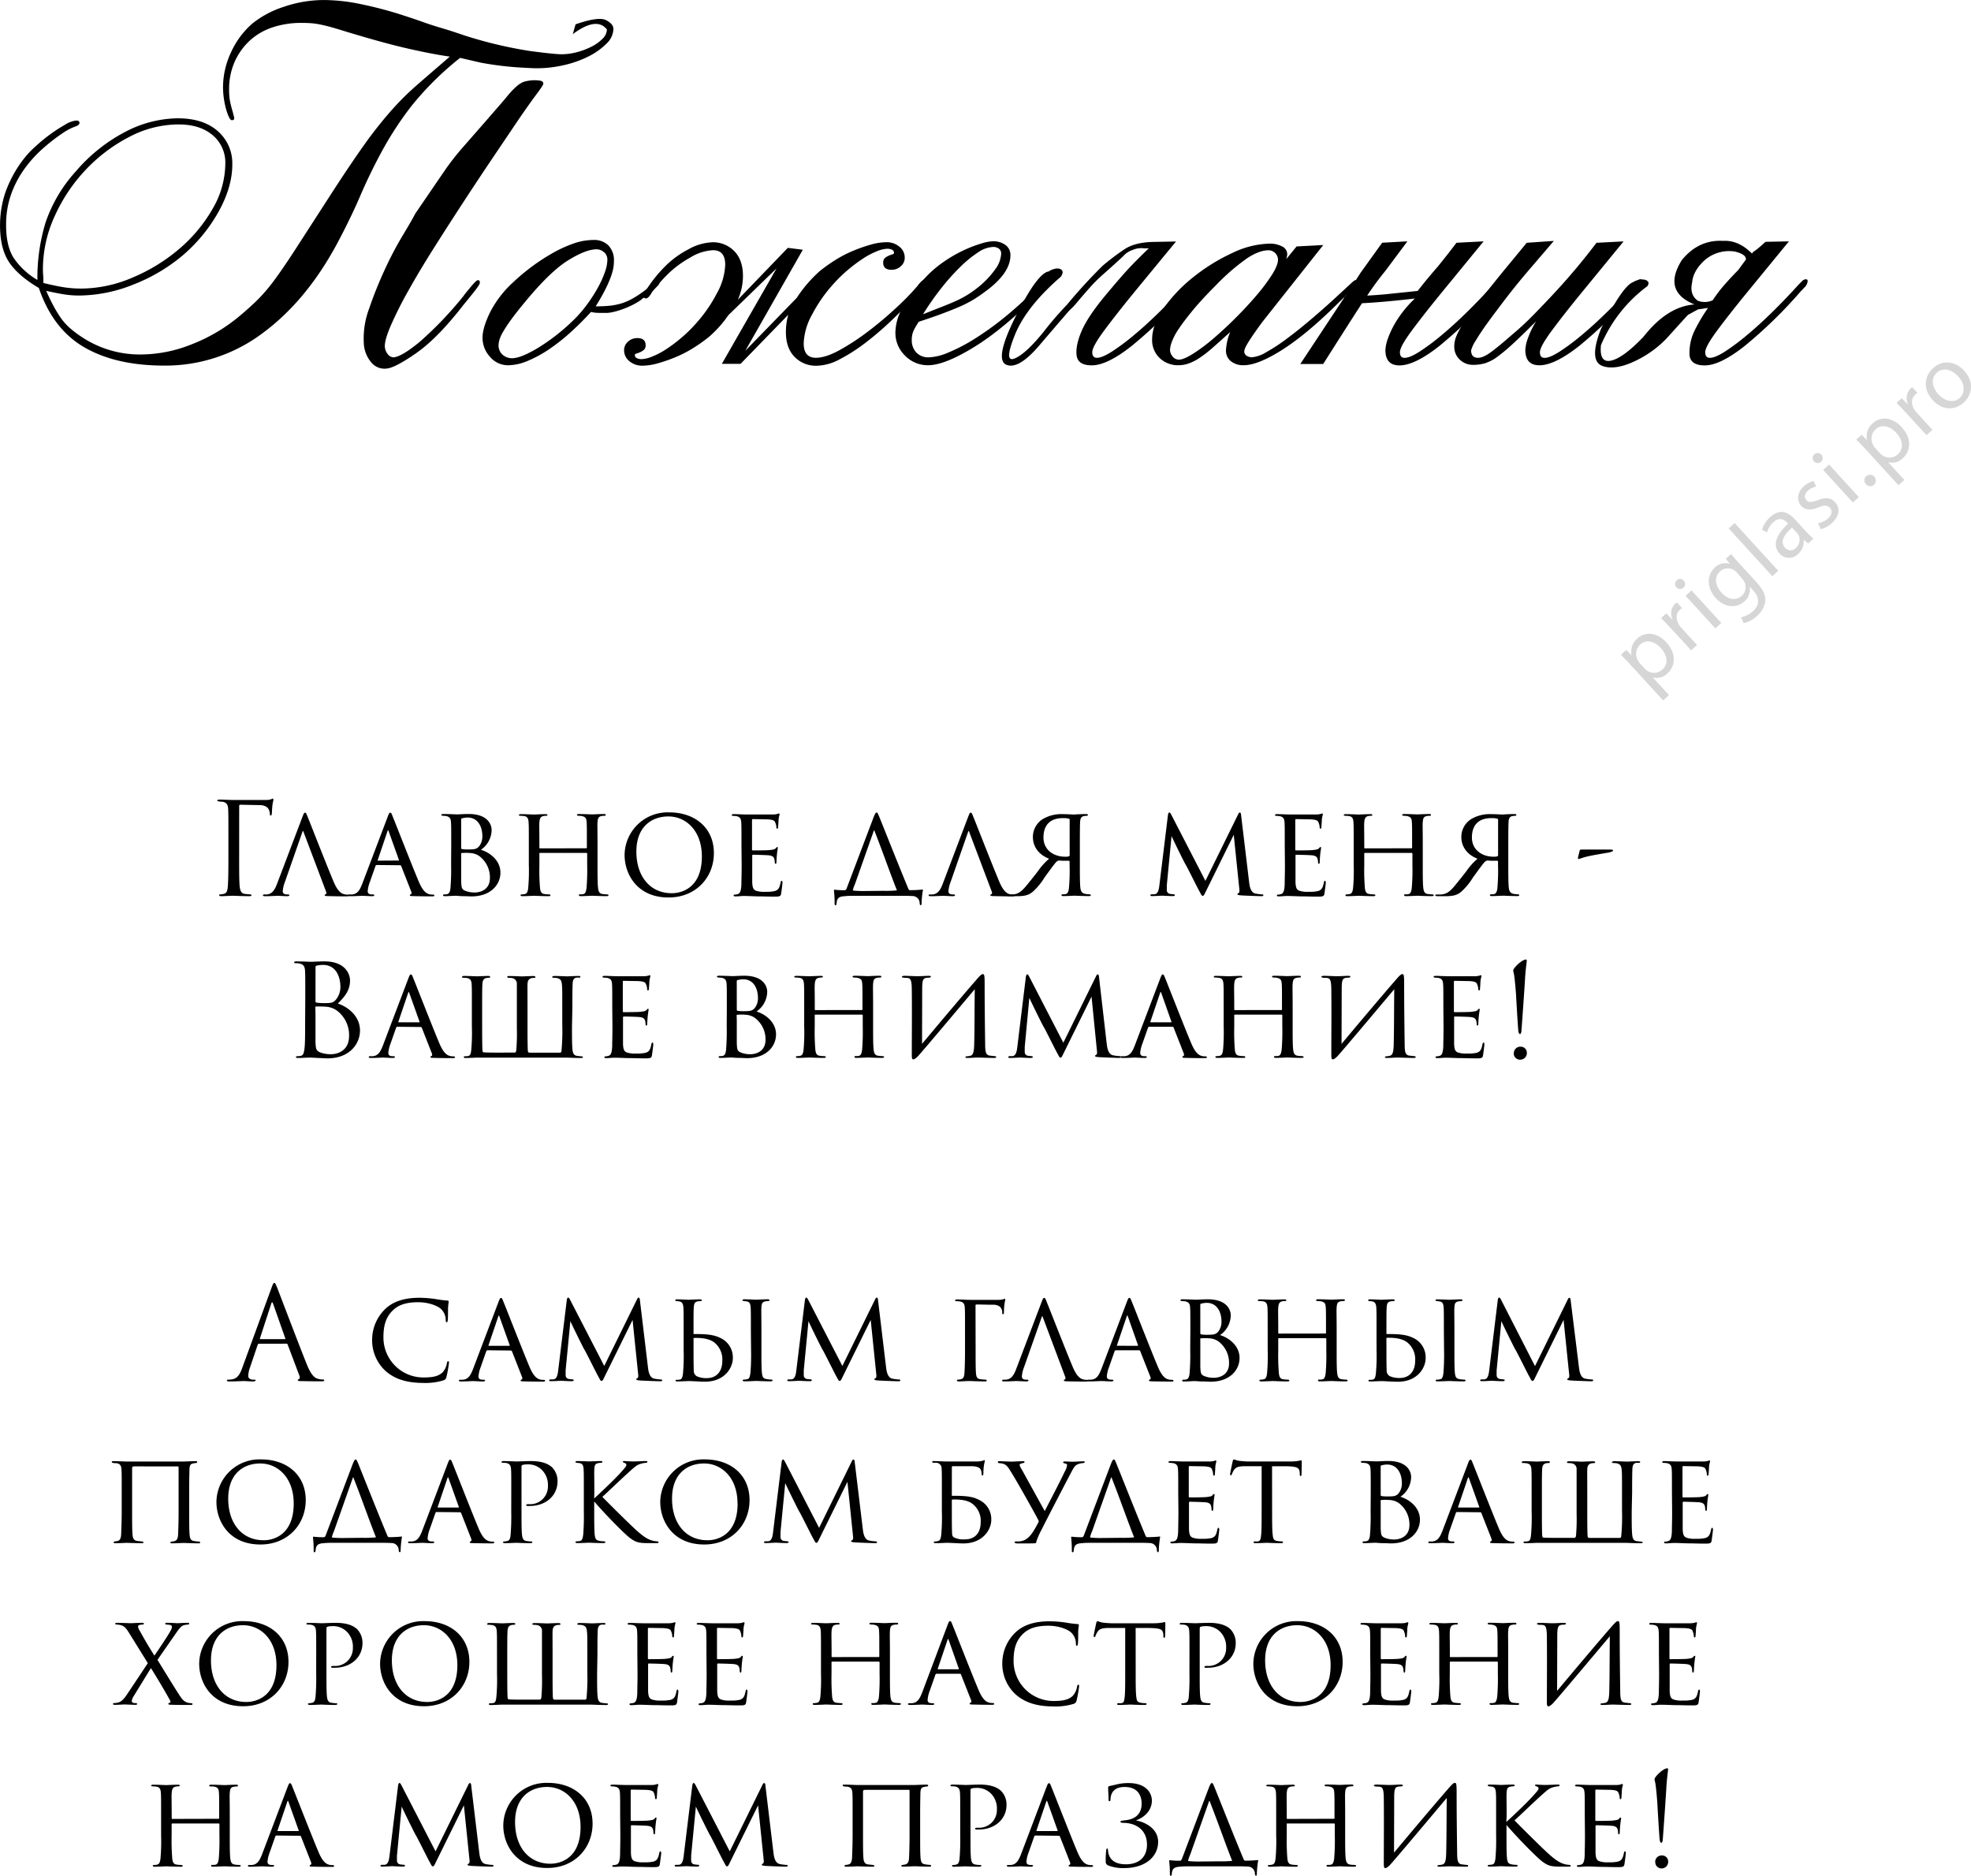 <?xml version="1.0" encoding="UTF-8"?> <svg xmlns="http://www.w3.org/2000/svg" id="Слой_1" data-name="Слой 1" viewBox="0 0 648.93 617.45"><defs><style>.cls-1{fill:#d6d6d6;}</style></defs><title>3-5 пожелания</title><path class="cls-1" d="M235.58,990.92c-1.25-1.37-2.31-2.44-3.29-3.42l1.75-1.6,1.77,1.76,0,0a5.71,5.71,0,0,1,1.91-5.56c2.59-2.37,6.54-2,9.52,1.3,3.52,3.85,2.91,7.9.39,10.21a5.1,5.1,0,0,1-4.84,1.33l0,0,5.32,5.82-1.93,1.76Zm4.54,1.1a6,6,0,0,0,.82.72,4.07,4.07,0,0,0,5-.39c2.06-1.88,1.71-4.66-.53-7.12-2-2.15-4.77-3-6.83-1.07a4.21,4.21,0,0,0-.74,5.11,4.3,4.3,0,0,0,.6.92Z" transform="translate(301.38 -771.95)"></path><path class="cls-1" d="M248.65,978.68c-1.15-1.26-2.17-2.33-3.14-3.26l1.71-1.56,2,2,.09-.08a4.35,4.35,0,0,1,.82-5.06,2.86,2.86,0,0,1,.62-.44l1.68,1.84a3.92,3.92,0,0,0-.72.54c-1.37,1.25-1.4,3.19-.33,4.89a7.34,7.34,0,0,0,.74,1l5.22,5.71-1.93,1.76Z" transform="translate(301.38 -771.95)"></path><path class="cls-1" d="M253,963.08a1.63,1.63,0,0,1-2.41,2.21,1.61,1.61,0,0,1,.1-2.33A1.57,1.57,0,0,1,253,963.08Zm10.38,15.71-9.8-10.72,1.95-1.78,9.8,10.72Z" transform="translate(301.38 -771.95)"></path><path class="cls-1" d="M268.58,954.33c.67.82,1.41,1.72,2.6,3l5.69,6.22c2.25,2.46,3.14,4.41,2.95,6.29a7.7,7.7,0,0,1-2.72,4.85,9.38,9.38,0,0,1-4.37,2.37l-.87-1.93a8.19,8.19,0,0,0,3.91-2c2-1.82,2.5-4.2,0-6.9l-1.09-1.2,0,0a5.19,5.19,0,0,1-1.77,4.91c-2.66,2.43-6.62,1.91-9.34-1.06-3.32-3.63-2.83-7.86-.37-10.1a4.83,4.83,0,0,1,5-1.2l0,0-1.39-1.7Zm1.85,6.07a3.75,3.75,0,0,0-.92-.78,3.8,3.8,0,0,0-4.61.43c-1.86,1.7-1.75,4.49.51,7,1.92,2.1,4.58,2.88,6.69,1a3.86,3.86,0,0,0,.88-4.46,4.57,4.57,0,0,0-.8-1.18Z" transform="translate(301.38 -771.95)"></path><path class="cls-1" d="M267.77,945.89l1.95-1.78,14.37,15.72-1.95,1.78Z" transform="translate(301.38 -771.95)"></path><path class="cls-1" d="M293.92,950.84l-1.39-1.21-.07.06a5.41,5.41,0,0,1-1.82,4.59,4.14,4.14,0,0,1-6.09-.08c-2.37-2.59-1.36-6.11,2.8-9.87l-.2-.22c-.81-.89-2.51-2.26-4.7-.25a7.24,7.24,0,0,0-2.06,3.35l-1.62-.88a9,9,0,0,1,2.65-4.17c3.28-3,6.12-1.49,8.08.66l3.66,4a20.4,20.4,0,0,0,2.53,2.41Zm-5.29-5.21c-2.17,1.9-4.24,4.48-2.33,6.56a2.34,2.34,0,0,0,3.54.18,3.61,3.61,0,0,0,1-4.16,2.76,2.76,0,0,0-.46-.72Z" transform="translate(301.38 -771.95)"></path><path class="cls-1" d="M297.2,944.19a6.93,6.93,0,0,0,3.28-1.57c1.42-1.3,1.43-2.61.62-3.5s-1.87-.93-3.79-.15c-2.55,1.07-4.43.84-5.61-.44-1.58-1.73-1.48-4.42.82-6.52a7.25,7.25,0,0,1,3.24-1.74l.81,1.86a5.65,5.65,0,0,0-2.76,1.38c-1.15,1.05-1.19,2.3-.46,3.1s1.82.7,3.7,0c2.51-1,4.31-.93,5.77.66,1.72,1.88,1.47,4.55-1.07,6.87a8.27,8.27,0,0,1-3.68,2Z" transform="translate(301.38 -771.95)"></path><path class="cls-1" d="M298.29,921.65a1.63,1.63,0,0,1-2.41,2.21,1.61,1.61,0,0,1,.1-2.33A1.57,1.57,0,0,1,298.29,921.65Zm10.38,15.71-9.8-10.72,1.95-1.78,9.8,10.72Z" transform="translate(301.38 -771.95)"></path><path class="cls-1" d="M313,931.33a1.77,1.77,0,0,1,.05-2.61,1.89,1.89,0,0,1,2.53,2.81A1.77,1.77,0,0,1,313,931.33Z" transform="translate(301.38 -771.95)"></path><path class="cls-1" d="M313.08,920.08c-1.25-1.37-2.31-2.44-3.29-3.42l1.75-1.6,1.77,1.76,0,0a5.71,5.71,0,0,1,1.9-5.56c2.59-2.37,6.54-2,9.52,1.3,3.52,3.85,2.91,7.9.39,10.21a5.09,5.09,0,0,1-4.84,1.33l0,0,5.32,5.82-1.93,1.76Zm4.54,1.1a5.84,5.84,0,0,0,.82.72,4.07,4.07,0,0,0,5-.39c2.06-1.88,1.72-4.66-.53-7.12-2-2.15-4.77-3-6.83-1.07a4.21,4.21,0,0,0-.74,5.11,4.29,4.29,0,0,0,.6.92Z" transform="translate(301.38 -771.95)"></path><path class="cls-1" d="M326.16,907.85c-1.15-1.26-2.17-2.33-3.14-3.26l1.71-1.56,2,2,.09-.08a4.36,4.36,0,0,1,.82-5.06,2.88,2.88,0,0,1,.61-.44l1.68,1.84a4,4,0,0,0-.72.54c-1.37,1.25-1.4,3.19-.33,4.89a7.29,7.29,0,0,0,.74,1l5.22,5.71-1.93,1.76Z" transform="translate(301.38 -771.95)"></path><path class="cls-1" d="M345.26,893.92c3.62,4,2.46,8.2-.13,10.57-2.9,2.65-7.08,2.57-10.18-.82-3.28-3.59-2.85-7.84.11-10.55S342.26,890.65,345.26,893.92Zm-8.4,7.88c2.15,2.35,5.11,2.88,7,1.14s1.66-4.72-.55-7.14c-1.66-1.82-4.67-3.29-7-1.18S335,899.77,336.85,901.81Z" transform="translate(301.38 -771.95)"></path><path d="M-153.28,790.58q-5.54-.77-13.7-2.62t-20.78-5.7q-2.93-.92-4.93-1.46t-3.62-.85a23.42,23.42,0,0,0-2.92-.38q-1.31-.08-2.85-.08a29.42,29.42,0,0,0-9.78,1.54,20.58,20.58,0,0,0-7.47,4.46,21.34,21.34,0,0,0-4.85,6.93,22.23,22.23,0,0,0-1.77,9.08,21,21,0,0,0,.23,3.39,36.77,36.77,0,0,0,1,4c.2.82.33,1.31.38,1.46a1.74,1.74,0,0,1,.08.54c0,.41-.26.62-.77.62q-.46,0-.92-.92a15.81,15.81,0,0,1-.92-2.46,26.15,26.15,0,0,1-.77-3.54,26.1,26.1,0,0,1-.31-4,27.07,27.07,0,0,1,2.62-11.39,27.63,27.63,0,0,1,7.08-9.54,32.35,32.35,0,0,1,10.31-5.47,40.8,40.8,0,0,1,13.39-2.23,60.12,60.12,0,0,1,11.39,1.23,129.59,129.59,0,0,1,13.7,3.54q4.31,1.39,7.31,2.46t6.16,2q3.15.92,7.62,2.46a142,142,0,0,0,21.4,5.08q8.16,1.08,10.47,1.08a19.84,19.84,0,0,0,5.08-.69,23.77,23.77,0,0,0,4.85-1.85,13.39,13.39,0,0,0,3.62-2.62,4.37,4.37,0,0,0,1.39-3q-3.39-4.31-11.24,1.54l.92-3.23q7.54-2.62,10-1.39t2.46,2.92a6.88,6.88,0,0,1-2.23,4.77,22.31,22.31,0,0,1-5.77,4.16,34.77,34.77,0,0,1-8.08,2.92,40.17,40.17,0,0,1-9.31,1.08q-1.23,0-6.31-.31a106.4,106.4,0,0,1-12-1.54L-149.9,791a100.85,100.85,0,0,0-15.78,15.55,109.82,109.82,0,0,0-9.7,14.7q-4.08,7.47-7.39,15.16t-7.77,16q-10.16,18.78-24.55,29.33a53.25,53.25,0,0,1-32.25,10.55q-15.86,0-26.25-6t-15-19.55q-6.78-4-9.78-8.47t-3-12.16a34.27,34.27,0,0,1,1.69-10.62,39.63,39.63,0,0,1,6-11.08,29.1,29.1,0,0,1,3.62-3.93,55.3,55.3,0,0,1,5-4.16,50,50,0,0,1,5.08-3.31,8.72,8.72,0,0,1,3.69-1.39c.72,0,1.08.26,1.08.77s-.49.92-1.46,1.23a18.86,18.86,0,0,0-4.08,2.16,61.52,61.52,0,0,0-6.54,5.08,41,41,0,0,0-6,6.62,33.65,33.65,0,0,0-4.39,8.31,29.76,29.76,0,0,0-1.69,10.31q0,6.78,2.46,10.7a24.19,24.19,0,0,0,7.85,7.31,62.26,62.26,0,0,1,2.69-18.94,48,48,0,0,1,9.93-16.78A54.61,54.61,0,0,1-260,815.28a38.09,38.09,0,0,1,17.09-4.39q8.46,0,13.24,4.23a14,14,0,0,1,4.77,11q0,7.39-4.54,15.55a52.55,52.55,0,0,1-11.93,14.47,57.31,57.31,0,0,1-16.09,9.47,48.61,48.61,0,0,1-17.93,3.62,31.85,31.85,0,0,1-4.39-.31q-2.23-.31-6.39-1.23,1.23,2.77,2.39,4.93a39.11,39.11,0,0,0,2.39,3.93,18.82,18.82,0,0,0,2.85,3.23,33.49,33.49,0,0,0,3.93,3,34.51,34.51,0,0,0,19.86,5.85,45.3,45.3,0,0,0,16.4-3.31,56.28,56.28,0,0,0,15.63-9.16q3.7-3.08,6.39-5.77a57.33,57.33,0,0,0,5.62-6.7q2.92-4,6.85-10.08l10.39-16.09q6.93-10.77,11.7-17.47a137.89,137.89,0,0,1,9-11.47,93.92,93.92,0,0,1,8.47-8.47Q-160.06,796.43-153.28,790.58Zm-121.47,76.36a43.34,43.34,0,0,0,17-3.62,58.75,58.75,0,0,0,15.32-9.39,49.71,49.71,0,0,0,11-13.16,29.76,29.76,0,0,0,4.23-14.93,11.73,11.73,0,0,0-4.16-9.39q-4.16-3.54-11.24-3.54a35,35,0,0,0-16.32,4.16,53.32,53.32,0,0,0-14.32,10.85,54.87,54.87,0,0,0-10.16,15.24,41.79,41.79,0,0,0-3.85,17.32c0,.51,0,1.18.08,2s.08,1.69.08,2.62q4.46,1.08,7.08,1.46A35.8,35.8,0,0,0-274.75,866.93Zm110.07-24.63q6.62-9.7,9.47-13.86a83.82,83.82,0,0,1,6.08-7.85l5.93-6.77q2.69-3.08,3.62-4.16,3.38-3.85,5.23-6.08a25.4,25.4,0,0,1,3.16-3.31,7.62,7.62,0,0,1,2.23-1.39,11.53,11.53,0,0,1,2.31-.46,11.81,11.81,0,0,1,3.16.08q1,.23,1,1,0,.46-2.31,3.54t-6,8.47l-8.31,12.32q-4.77,7.08-9.7,14.63t-9.7,15.09q-4.77,7.54-8.47,14.16a126.41,126.41,0,0,0-5.77,11.47q-2.08,4.85-1.92,7a4.33,4.33,0,0,0,1,2.39,2.47,2.47,0,0,0,1.92,1q2.77-.31,8.62-5.16a119.5,119.5,0,0,0,14.32-15q.31-.46,1-1.31l1.46-1.77q.77-.92,1.39-1.54c.41-.41.72-.62.92-.62a.55.55,0,0,1,.62.62q.15.31-.38,1.15t-1.39,1.92q-.85,1.08-1.85,2.31l-1.77,2.16q-8.47,10.93-15.55,15.86t-9.85,5.08a5.61,5.61,0,0,1-4.77-1.85,10.42,10.42,0,0,1-2.62-6.47,28,28,0,0,1,1.77-11.47,131.27,131.27,0,0,1,5.16-12.85,116,116,0,0,1,6-11.39Q-165.6,844.15-164.68,842.3Z" transform="translate(301.38 -771.95)"></path><path d="M-106.8,874.63q-3.08,3.39-6.54,6.54a63.92,63.92,0,0,1-7.08,5.62,39.65,39.65,0,0,1-7.16,3.93,17.08,17.08,0,0,1-6.47,1.46,7.74,7.74,0,0,1-6-2.77,9.24,9.24,0,0,1-2.46-6.31q0-3.23,2.46-8.31a35,35,0,0,1,7.7-10,67.77,67.77,0,0,1,6.08-5.08,65.4,65.4,0,0,1,6.85-4.46,41.13,41.13,0,0,1,6.93-3.16,20,20,0,0,1,6.47-1.15,6.6,6.6,0,0,1,5,1.85,7,7,0,0,1,1.77,5.08,13.33,13.33,0,0,1-.23,2.46,19.19,19.19,0,0,1-.85,2.92,38.92,38.92,0,0,1-1.77,4q-1.15,2.31-3.16,5.54,2.15,0,4.08-.15a21.52,21.52,0,0,0,3.93-.69,18.14,18.14,0,0,0,4.08-1.69,39.66,39.66,0,0,0,4.7-3.16,15.83,15.83,0,0,0,2.16-1.92q.92-1,1.39-1c.51,0,.77.21.77.62a2.39,2.39,0,0,1-.77,1.31,18.87,18.87,0,0,1-1.77,1.69q-1,.85-2.08,1.62a13.13,13.13,0,0,0-1.54,1.23,23.18,23.18,0,0,1-3.31,1.92A29.28,29.28,0,0,1-97,873.94a23.36,23.36,0,0,1-2.77.77,9.74,9.74,0,0,1-1.62.23h-2.69A11,11,0,0,1-106.8,874.63Zm-26,15.24q2.92,0,8.77-3.54a66.68,66.68,0,0,0,11.85-9.39,41.71,41.71,0,0,0,4.31-5.08,51,51,0,0,0,3.46-5.46,31.71,31.71,0,0,0,2.23-5,12.69,12.69,0,0,0,.77-3.85,3.16,3.16,0,0,0-1.15-2.62,3.79,3.79,0,0,0-2.39-.92q-3.54,0-9.47,3.69t-14.39,14q-2.93,3.54-4.62,5.93a43.9,43.9,0,0,0-2.54,3.93A11.26,11.26,0,0,0-137,884a6.59,6.59,0,0,0-.23,1.54,4,4,0,0,0,1.31,3.16A4.61,4.61,0,0,0-132.81,889.87Z" transform="translate(301.38 -771.95)"></path><path d="M-88.63,867.4a45.59,45.59,0,0,1,5.77-7.31,31,31,0,0,1,8-6,17.6,17.6,0,0,1,7.93-2.39,9.77,9.77,0,0,1,7.31,2.92q2.85,2.93,2.85,8.16a19.32,19.32,0,0,1-1.69,7.85l16.16-16.78.31-.31,4.93.62L-56,887.41-39.06,870a43.32,43.32,0,0,1,7.54-8.78,51.7,51.7,0,0,1,5.31-3.77,39.66,39.66,0,0,1,5.85-3,52.2,52.2,0,0,1,5.77-2,19.14,19.14,0,0,1,5.08-.77,6.44,6.44,0,0,1,4.23,1.46,4.53,4.53,0,0,1,1.77,3.62,3.65,3.65,0,0,1-1.31,2.85,4.41,4.41,0,0,1-3,1.15q-2.77,0-2.77-2.31a1.93,1.93,0,0,1,.54-1.54,5,5,0,0,1,1.23-.77,9.71,9.71,0,0,1,1.23-.46c.36-.1.54-.25.54-.46a1.09,1.09,0,0,0-.69-1.08,3.58,3.58,0,0,0-1.46-.31,10.22,10.22,0,0,0-3.54.85,25.52,25.52,0,0,0-4.62,2.46,51.14,51.14,0,0,0-5,3.77,47.43,47.43,0,0,0-4.85,4.77A47.49,47.49,0,0,0-34,875.48a20.94,20.94,0,0,0-2.77,9.47q0,4.77,4,4.77,3.23,0,7.85-2.54A77.23,77.23,0,0,0-15.51,881a118.87,118.87,0,0,0,9.16-7.7,87.6,87.6,0,0,0,7-7.16Q2.2,864,3.12,864t.92.77q0,.31-.92,1.31T1.89,867.4q-4.47,4.93-9.08,9.39a103.89,103.89,0,0,1-9.16,7.93A57.43,57.43,0,0,1-25,890.26a16.67,16.67,0,0,1-7.47,2.08,9.76,9.76,0,0,1-7.31-2.92q-2.85-2.92-2.85-8.16a21.13,21.13,0,0,1,.77-5.7l-15.7,16.16h-6.16l18-31.41-15.86,15.39a37.22,37.22,0,0,1-6.31,7.08,51.49,51.49,0,0,1-5.31,3.77,39.32,39.32,0,0,1-5.85,3,51.17,51.17,0,0,1-5.77,2,19,19,0,0,1-5.08.77,6.43,6.43,0,0,1-4.23-1.46,4.52,4.52,0,0,1-1.77-3.62,3.66,3.66,0,0,1,1.31-2.85,4.41,4.41,0,0,1,3-1.15q2.77,0,2.77,2.31a1.93,1.93,0,0,1-.54,1.54,5,5,0,0,1-1.23.77,9,9,0,0,1-1.23.46c-.36.1-.54.26-.54.46a1.09,1.09,0,0,0,.69,1.08,3.54,3.54,0,0,0,1.46.31,10.17,10.17,0,0,0,3.54-.85A25.56,25.56,0,0,0-82,886.87a51,51,0,0,0,5-3.77,46.93,46.93,0,0,0,4.85-4.77,47.52,47.52,0,0,0,6.77-9.78,20.94,20.94,0,0,0,2.77-9.47q0-4.77-4-4.77a15.69,15.69,0,0,0-7.47,2.39,34.42,34.42,0,0,0-7.16,5.23A54.83,54.83,0,0,0-86.63,868q-1.23,2.16-2,2.16c-.72,0-1-.25-.92-.77a1,1,0,0,0,.08-.69C-89.53,868.45-89.25,868-88.63,867.4Z" transform="translate(301.38 -771.95)"></path><path d="M41,868.17q-11.86,12-21.63,18t-15.16,6A10.38,10.38,0,0,1-3.42,889a10.38,10.38,0,0,1-3.16-7.62,17,17,0,0,1,2-7.54,49.61,49.61,0,0,1,7.39-10,36.64,36.64,0,0,1,6.39-5.62,45.71,45.71,0,0,1,6.62-3.85,42.41,42.41,0,0,1,5.77-2.23,15.43,15.43,0,0,1,3.85-.77,6.81,6.81,0,0,1,4.23,1.23A4,4,0,0,1,31.29,856q0,6-8.62,12.16a44.24,44.24,0,0,1-3.77,2.54,38.67,38.67,0,0,1-4.39,2.23Q12,874,8.89,875.17t-7.77,2.69a21.48,21.48,0,0,0-1.77,3.08,7.28,7.28,0,0,0-.54,2.93,5.85,5.85,0,0,0,1.46,4.08,5.42,5.42,0,0,0,4.23,1.62A17.91,17.91,0,0,0,10.82,888a56,56,0,0,0,8.47-4.39,96.86,96.86,0,0,0,9.62-6.85,120.86,120.86,0,0,0,9.93-8.93l2.46-2.46a3.36,3.36,0,0,1,2-1.23.55.55,0,0,1,.62.62,15.76,15.76,0,0,0-1.46,1.69A15.8,15.8,0,0,1,41,868.17ZM2.51,875.4q3.85-1.54,6.62-2.62T14,870.71a32.4,32.4,0,0,0,3.62-2q1.54-1,3.08-2.23a29.54,29.54,0,0,0,5.62-5.93,9.34,9.34,0,0,0,1.92-5,2,2,0,0,0-.77-1.77,3.15,3.15,0,0,0-1.85-.54A9.48,9.48,0,0,0,20.67,855a38,38,0,0,0-5.93,4.85,73.16,73.16,0,0,0-6.31,7.08A92.3,92.3,0,0,0,2.51,875.4Z" transform="translate(301.38 -771.95)"></path><path d="M76.86,853.69H75.32a7,7,0,0,0-3.77.54,6.91,6.91,0,0,0-3.16,2.08q-4,3.7-6.47,5.85a52.52,52.52,0,0,0-4.77,4.77q-2.31,2.62-3.85,4.46a24.16,24.16,0,0,1-2.62,2.77q-3.08,3.54-9.93,11.55T29.91,892q-4-1.77,3.16-16t10.85-14.7a5.28,5.28,0,0,1,1.62-.77,3.65,3.65,0,0,1,1.77-.15,1.45,1.45,0,0,1,1.08.77q.31.62-.46,1.85-11.39,9.85-15.16,19.17t-.08,7.77q3.7-1.54,9.54-8.78a108.91,108.91,0,0,1,7.7-8.93,170.27,170.27,0,0,1,11.7-12.78,78.78,78.78,0,0,1,7.24-5.47q3.38-2.23,9.24-2.39l7.7-.15L72.55,867.55q-6.31,7.7-10.31,13.09t-4,7.24q0,1.85,1.54,1.85,1.69,0,4.85-2a72.19,72.19,0,0,0,7.24-5.39q4.08-3.38,8.54-7.77t8.62-9l1.31-1.31a1.57,1.57,0,0,1,1.15-.39c.31,0,.46.21.46.62a3.08,3.08,0,0,1-1,2q-1,1.08-1.31,1.39a152.38,152.38,0,0,1-18.32,17.86q-8.16,6.47-13.24,6.47-4.62,0-5-3.31t1.69-8.08q2.08-4.77,7.85-11.7t8.62-9.85Q74.09,856.31,76.86,853.69Z" transform="translate(301.38 -771.95)"></path><path d="M138.75,872.17q-10.16,10-18.09,15t-12.55,5a6.51,6.51,0,0,1-4.23-1.31,4.4,4.4,0,0,1-1.62-3.62,18.08,18.08,0,0,1,1.39-6q-3.39,3.08-5.85,5.23a37.84,37.84,0,0,1-4.39,3.39,16.14,16.14,0,0,1-3.54,1.77,9.9,9.9,0,0,1-3.16.54,8.69,8.69,0,0,1-6.31-2.39,8.11,8.11,0,0,1-2.46-6.08q0-4.92,3.93-10.47A50,50,0,0,1,91.72,863a62,62,0,0,1,12.62-7.77,29.64,29.64,0,0,1,12.24-3.08,8.59,8.59,0,0,1,4.16.92,2.87,2.87,0,0,1,1.69,2.62,9.29,9.29,0,0,1-.31,1.54l3.39-4.16,8.78-.46-20,25.25q-2.62,3.54-4.31,6.16t-1.69,3.54a1.61,1.61,0,0,0,.85,1.54,3.37,3.37,0,0,0,1.62.46,11.08,11.08,0,0,0,4.77-1.69,58.89,58.89,0,0,0,6.7-4.39q3.62-2.69,7.54-6t7.47-6.54L142.6,866l1.08-1c.62-.56,1-.85,1.23-.85.41,0,.62.26.62.77s-.46,1.18-1.39,2Zm-52,18.17q1.54,0,4.62-1.92a57.63,57.63,0,0,0,6.7-5q3.62-3.08,7.39-6.85t6.85-7.39a61.12,61.12,0,0,0,5.08-6.77q2-3.15,2-5a3.16,3.16,0,0,0-3.08-3.08q-3.08,0-7.08,2.62a71.11,71.11,0,0,0-10.31,8.93q-4.62,4.62-7.54,8.16t-4.62,6.08a20.27,20.27,0,0,0-2.31,4.31,9.1,9.1,0,0,0-.62,2.69,3.49,3.49,0,0,0,.85,2.16A2.56,2.56,0,0,0,86.71,890.33Z" transform="translate(301.38 -771.95)"></path><path d="M140.9,869.55h.62l5.08-7.85,7.08-9.85,8.31-.46-7.24,9.7a100.91,100.91,0,0,0-6,8.16q2.92-.15,6.31-.46l10.31-1.08q3.38-4.31,6.62-8,3.38-4.16,6.16-7.85l8.93-.46-13.24,16.16q-6.31,7.7-10.31,13.09t-4,7.24q0,1.85,1.54,1.85,1.69,0,4.85-2a72.19,72.19,0,0,0,7.24-5.39q4.08-3.38,8.54-7.77t8.62-9l1.23-1.23a1.66,1.66,0,0,1,1.23-.46c.31,0,.46.21.46.62a3.08,3.08,0,0,1-1,2q-1,1.08-1.31,1.39a152.38,152.38,0,0,1-18.32,17.86q-8.16,6.47-13.24,6.47-4.62,0-4.62-5.08a13,13,0,0,1,.77-3.62,30,30,0,0,1,2.77-5.77,36.89,36.89,0,0,1,6.16-7.54q-10.78,1.23-17.4,1.54-5.08,7.85-12.78,20h-7.54l14.47-21.86Z" transform="translate(301.38 -771.95)"></path><path d="M237,867.86a152.38,152.38,0,0,1-18.32,17.86q-8.16,6.47-13.24,6.47-4.62,0-4.62-5.08a13,13,0,0,1,.77-3.62,30,30,0,0,1,2.77-5.77q-4.47,4.47-7.47,7.24a59.4,59.4,0,0,1-5.23,4.39,13.71,13.71,0,0,1-4.08,2.16,14.17,14.17,0,0,1-4,.54,6.17,6.17,0,0,1-4.31-1.69,5.77,5.77,0,0,1-1.85-4.46,8.88,8.88,0,0,1,.54-2.92,23.51,23.51,0,0,1,2.16-4.16q1.62-2.62,4.77-6.7t8.39-10.55l8-9.7,8.93-.62-8.31,9.7q-3.7,4.31-7.08,8.7t-6.08,8.08q-2.69,3.7-4.23,6.31a10.82,10.82,0,0,0-1.54,3.23q0,2.46,2.31,2.46,1.7,0,4.39-2t6.7-5.54a93.47,93.47,0,0,0,7.24-6.7q3.7-3.77,7.39-7.77t7.08-8.08q3.38-4.08,6.16-7.77l8.93-.46-13.24,16.16q-6.31,7.7-10.31,13.09t-4,7.24q0,1.85,1.54,1.85,1.69,0,4.85-2a72.19,72.19,0,0,0,7.24-5.39q4.08-3.38,8.54-7.77t8.62-9l1.31-1.31a1.57,1.57,0,0,1,1.15-.39c.31,0,.46.21.46.62a3.08,3.08,0,0,1-1,2Q237.27,867.55,237,867.86Z" transform="translate(301.38 -771.95)"></path><path d="M225.72,885.56q-.61,6,3.39,5.08t10.62-7.85q7.85-10,16.78-10.62-10.62-4.31-4.16-14.62,5.54-6.77,13.55-6.31,5.08-.31,9.54,4.16l.46-.62q.61-.15,4-3.23l7.7-.15-13.24,16.16q-6.31,7.7-10.31,13.09t-4,7.24q0,1.85,1.54,1.85,1.69,0,4.85-2a72.13,72.13,0,0,0,7.24-5.39q4.08-3.38,8.54-7.77t8.62-9l1.23-1.23a1.66,1.66,0,0,1,1.23-.46c.31,0,.46.21.46.62a3.09,3.09,0,0,1-1,2q-1,1.08-1.31,1.39a152.46,152.46,0,0,1-18.32,17.86q-8.16,6.47-13.24,6.47-4.62,0-5-3.31a16.57,16.57,0,0,1,1.62-8.08,59.07,59.07,0,0,1,4.46-7.54l-2,.31c-.72.1-1.13.15-1.23.15l-3.39,1.85q-3.39,3.7-6.7,7.39a34.61,34.61,0,0,1-8.7,6.77q-7.85,4.31-12.62,2.69t-.62-12.24q7.24-14.32,10.62-15.4a4.34,4.34,0,0,1,1.69-.69A5,5,0,0,1,240,864a1.85,1.85,0,0,1,1.23.69c.25.36.18.85-.23,1.46A46.89,46.89,0,0,0,225.72,885.56Zm47.72-28.17q.15-1.69-3.54-2.62a12.22,12.22,0,0,0-10.31,3.08q-3.54,3.39-3.85,7.08-.92,4,1.85,6a6.29,6.29,0,0,0,4.93-.15,44.19,44.19,0,0,1,3.93-5.16q2.23-2.54,4.39-4.7Z" transform="translate(301.38 -771.95)"></path><path d="M-222.64,1054.75c0,3.57,0,6.56.13,8.5s.59,2.82,1.72,2.94c.55.08,1.26.13,1.72.17s.5.13.5.29-.21.29-.67.29c-2.35,0-5-.13-5.17-.13h-.38c-.84,0-2.73.13-3.74.13-.46,0-.67-.08-.67-.34s.08-.21.46-.25a6.69,6.69,0,0,0,1.09-.17c.88-.25,1.18-.88,1.3-2.73s.17-4.75.17-8.71v-7.4c0-6.56,0-7.74-.08-9.08s-.42-2.1-1.81-2.4c-.25,0-.67,0-1.05-.08s-.72-.08-.72-.29.21-.34.67-.34c1.64,0,3.24.13,4.75.13.84,0,9.38,0,10.34,0A5.67,5.67,0,0,0-212,1035a1,1,0,0,1,.38-.17c.17,0,.25.17.25.38s-.17.8-.25,1.3c-.17,1.22-.17,1.89-.25,3.07,0,.5-.21.84-.38.84s-.25-.17-.29-.55a3.21,3.21,0,0,0-.8-2.1,3.92,3.92,0,0,0-2.48-.8l-6.43-.13c-.25,0-.38.13-.38.46Z" transform="translate(301.38 -771.95)"></path><path d="M-201.4,1045.92c-.21-.59-.25-.59-.46,0l-5.72,16.36a10.62,10.62,0,0,0-.71,3c0,.76.46,1.09,1.39,1.09h.29c.38,0,.5.13.5.29s-.34.29-.63.29c-.93,0-2.86-.13-3.32-.13s-2.19.13-4,.13c-.46,0-.76-.08-.76-.29s.25-.29.59-.29a4.84,4.84,0,0,0,.76,0c1.81-.17,2.61-1.72,3.24-3.32l8.41-22.16c.46-1.22.59-1.43.88-1.43s.38.17.84,1.35c.59,1.39,6.31,16.06,8.54,21.32,1.39,3.32,2.61,3.87,3.2,4.08a4,4,0,0,0,1.43.21c.17,0,.5.08.5.29s-.34.29-.8.29-3.2,0-6-.08c-.8,0-1.26-.08-1.26-.29a.35.35,0,0,1,.29-.29c.17-.08.42-.29.17-.92Z" transform="translate(301.38 -771.95)"></path><path d="M-177.34,1056.68a.44.44,0,0,0-.42.34l-1.85,5.26a10.62,10.62,0,0,0-.71,3c0,.76.46,1.09,1.39,1.09h.29c.38,0,.5.13.5.29s-.34.29-.63.29c-.93,0-2.86-.13-3.32-.13s-2.27.13-4,.13c-.46,0-.67-.08-.67-.29s.17-.29.5-.29a5.93,5.93,0,0,0,.84,0c1.81-.17,2.52-1.56,3.24-3.32l8.41-22.16c.46-1.22.59-1.43.88-1.43s.38.17.84,1.35c.59,1.39,6.31,16.06,8.54,21.32,1.39,3.32,2.61,3.87,3.2,4.08a4,4,0,0,0,1.43.21c.29,0,.5.08.5.29s-.17.29-.63.29-3.57,0-6.39-.08c-.8,0-1.05-.08-1.05-.29a.35.35,0,0,1,.29-.29c.17-.08.42-.29.17-.92l-3.32-8.45a.38.38,0,0,0-.34-.21Zm7.15-1.47c.17,0,.17-.13.13-.25l-3.32-9.29c-.21-.59-.25-.59-.46,0L-177,1055c-.08.17,0,.25.08.25Z" transform="translate(301.38 -771.95)"></path><path d="M-152.82,1050.25c0-5.51,0-6.56-.08-7.7s-.38-1.72-1.64-2c-.34,0-.93-.08-1-.08-.38,0-.55-.13-.55-.29s.25-.29.63-.29c1.77,0,4.29.13,4.37.13,1,0,2.4-.13,4-.13,6.31,0,7.57,3.49,7.57,5.3a8,8,0,0,1-3.53,6.48c2.82.84,6.43,3.41,6.43,7.53,0,3.91-3.15,7.82-9.55,7.82-.67,0-1.51-.08-2.61-.08s-2.19-.13-2.35-.13c-1.3,0-2.4.13-3.79.13-.38,0-.59-.08-.59-.25s0-.34.59-.34a2.46,2.46,0,0,0,.76-.08c.72-.13,1-1,1.09-2a74.78,74.78,0,0,0,.21-7.7Zm3.28.76c0,.29.08.34.21.42a11.31,11.31,0,0,0,2.1.13c2.14,0,2.78-.13,3.57-1a5.2,5.2,0,0,0,1.09-3.36c0-2.9-1.3-6.14-4.88-6.14a7.26,7.26,0,0,0-1.6.21c-.38.08-.5.17-.5.38Zm0,3.62c0,2.65,0,7.28,0,7.61.13,1.85.08,2.4,1.35,2.94a8.3,8.3,0,0,0,3.11.55c1.81,0,5-.88,5-4.75a8.78,8.78,0,0,0-3.62-7.32,5.86,5.86,0,0,0-2.86-.92,15.3,15.3,0,0,0-2.78,0c-.13,0-.21,0-.21.25Z" transform="translate(301.38 -771.95)"></path><path d="M-108.41,1051.18c.13,0,.25,0,.25-.21v-.76c0-5.55,0-6.52-.08-7.65s-.25-1.72-1.64-2a8.2,8.2,0,0,0-1.05-.08c-.29,0-.5-.13-.5-.29s.21-.29.59-.29c1.77,0,4.25.13,4.42.13s2.52-.13,3.79-.13c.42,0,.67,0,.67.29s-.13.29-.46.29a5.71,5.71,0,0,0-.84.08c-1.14.17-1.3.84-1.39,2s0,2.1,0,7.65v6.31c0,3.45,0,6.18.17,7.7.13,1,.34,1.85,1.43,2a10.43,10.43,0,0,0,1.47.13c.34,0,.55.13.55.29s-.21.29-.63.29c-2.1,0-4.54-.13-4.75-.13s-2.61.13-3.74.13c-.42,0-.63-.08-.63-.34s.13-.25.46-.25a3.77,3.77,0,0,0,1-.08c.71-.13.92-1.05,1.05-2a70.36,70.36,0,0,0,.21-7.57v-3.74a.24.24,0,0,0-.25-.25h-15.27c-.13,0-.21,0-.21.25v3.74a72.14,72.14,0,0,0,.21,7.65c.13.93.34,1.77,1.43,1.89a11.48,11.48,0,0,0,1.51.13c.29,0,.5.13.5.29s-.17.29-.55.29c-2.14,0-4.63-.13-4.84-.13s-2.69.13-3.79.13c-.42,0-.67-.08-.67-.29s.08-.29.46-.29a4.15,4.15,0,0,0,1-.13c.76-.17.92-1,1.05-1.89a64.16,64.16,0,0,0,.21-7.78v-6.22c0-5.55,0-6.64-.08-7.78s-.38-1.89-1.6-2a11.14,11.14,0,0,0-1.14-.08c-.29,0-.46-.13-.46-.25s.21-.29.63-.29c1.81,0,3.83.13,4.37.13.17,0,2.61-.13,3.78-.13.42,0,.63.08.63.29s-.17.25-.42.25a3.67,3.67,0,0,0-.84.08c-1.05.17-1.3.88-1.39,2.06s0,2.06,0,7.61v.76c0,.21.13.21.25.21Z" transform="translate(301.38 -771.95)"></path><path d="M-95.74,1053.36a14.18,14.18,0,0,1,14.72-14c8.33,0,14.68,5,14.68,13.42,0,8-5.93,14.59-14.89,14.59C-91.54,1067.41-95.74,1059.75-95.74,1053.36Zm25.44.5c0-8.45-5.21-13.16-11-13.16s-10.56,3.62-10.56,11.56c0,8.24,4.58,13.71,11.65,13.71C-77.37,1066-70.3,1064.55-70.3,1053.87Z" transform="translate(301.38 -771.95)"></path><path d="M-57.26,1050.25c0-5.51,0-6.52-.08-7.65s-.38-1.77-1.6-2a7,7,0,0,0-1-.08c-.29,0-.55-.13-.55-.25s.21-.34.63-.34c.84,0,2,.08,4.33.13.21,0,7.7,0,8.54,0a5.91,5.91,0,0,0,1.64-.21,1.28,1.28,0,0,1,.46-.13c.08,0,.17.08.17.29s-.25.84-.34,1.89c0,.71-.08,1.39-.13,2.19,0,.38-.08.63-.29.63s-.29-.17-.29-.46a4,4,0,0,0-.29-1.35c-.25-.84-.63-1.13-2.73-1.26-.55,0-4.71-.08-4.79-.08s-.21.08-.21.34v9.55c0,.25,0,.42.25.42.5,0,4.79,0,5.68-.13s1.6-.17,1.93-.63c.17-.25.29-.34.46-.34s.17,0,.17.25-.17,1-.29,2.23-.13,2-.17,2.57c0,.34-.13.46-.29.46s-.25-.25-.25-.55a4.72,4.72,0,0,0-.13-1c-.17-.55-.42-1.14-2-1.26-1-.08-4.37-.17-5-.17-.25,0-.29.13-.29.29v3.07c0,1.3,0,5,0,5.72.08,1.56.29,2.36,1.18,2.73a8,8,0,0,0,3.07.38,12.54,12.54,0,0,0,3.2-.25c1.26-.38,1.56-1.22,1.89-2.78.08-.42.21-.59.38-.59s.25.38.25.63-.34,2.94-.46,3.66-.46.92-1.85.92c-2.78,0-4-.08-5.42-.08s-3.41-.13-5-.13c-1,0-1.77.13-2.78.13-.38,0-.59-.08-.59-.29s.17-.29.38-.29a3.15,3.15,0,0,0,.84-.13c.76-.17,1.26-.71,1.35-3.32,0-1.43.08-3.15.08-6.35Z" transform="translate(301.38 -771.95)"></path><path d="M-18.48,1066.82c-2.73,0-3.79,0-4.75.13-2,.08-2.61.71-2.73,2.4,0,.29-.13.59-.34.59s-.29-.13-.29-.67c0-2.31-.17-3.58-.21-4.12,0-.34,0-.34.21-.34a23.34,23.34,0,0,0,3.32.17c.29,0,.34-.08.59-.46l8.92-23.55c.5-1.26.71-1.56,1-1.56s.38.29.76,1.14c.76,1.81,6.6,16.61,9.71,24a.6.6,0,0,0,.63.42c.8,0,3.11-.08,3.91-.21.21,0,.29,0,.21.29a31.46,31.46,0,0,0-.42,4.33c0,.38-.17.55-.29.55s-.29-.21-.34-.55a2.37,2.37,0,0,0-2.52-2.48c-1.09-.08-3.24-.08-4.79-.08Zm7.91-1.64a37.17,37.17,0,0,0,4.29-.13c.17,0,.25-.13.08-.34-2.06-5.17-4.63-12.57-7.28-19.3-.08-.17-.17-.17-.21,0l-6.18,17.49a12,12,0,0,0-.71,2c0,.17.13.17.21.21a36.14,36.14,0,0,0,4,.13Z" transform="translate(301.38 -771.95)"></path><path d="M17.77,1045.92c-.21-.59-.25-.59-.46,0l-5.72,16.36a10.62,10.62,0,0,0-.71,3c0,.76.46,1.09,1.39,1.09h.29c.38,0,.5.13.5.29s-.34.29-.63.29c-.93,0-2.86-.13-3.32-.13s-2.19.13-4,.13c-.46,0-.76-.08-.76-.29s.25-.29.59-.29a4.84,4.84,0,0,0,.76,0c1.81-.17,2.61-1.72,3.24-3.32l8.41-22.16c.46-1.22.59-1.43.88-1.43s.38.17.84,1.35c.59,1.39,6.31,16.06,8.54,21.32,1.39,3.32,2.61,3.87,3.2,4.08a4,4,0,0,0,1.43.21c.17,0,.5.08.5.29s-.34.29-.8.29-3.2,0-6-.08c-.8,0-1.26-.08-1.26-.29a.35.35,0,0,1,.29-.29c.17-.08.42-.29.17-.92Z" transform="translate(301.38 -771.95)"></path><path d="M56.17,1039.91c.46,0,.63.08.63.29s-.13.29-.42.29a5.75,5.75,0,0,0-.8.08c-1,.13-1.3.84-1.35,2s-.08,2.1-.08,7.65v6.31c0,3.24,0,6.18.17,7.7.13,1,.42,1.68,1.47,1.93a8.16,8.16,0,0,0,1.47.17c.29,0,.5.13.5.29s-.13.29-.55.29c-2.15,0-4.58-.13-4.79-.13s-2.52.13-3.7.13c-.38,0-.63-.08-.63-.29s.17-.29.5-.29a3.63,3.63,0,0,0,.88-.08c.71-.13,1-1,1.09-2a63.55,63.55,0,0,0,.21-7.57v-1.14c0-.21-.08-.25-.25-.25-1.51,0-2.48,0-3-.08a1.34,1.34,0,0,0-.59.08,2.17,2.17,0,0,0-.8.67c-.67.76-2.69,3.57-3.62,4.84a20.89,20.89,0,0,1-3.74,4.58c-1.35,1.14-2.48,1.64-6.06,1.56l-1.89,0c-.5,0-.71-.08-.71-.34,0-.08.08-.21.63-.21s.67,0,1.22,0c1.64-.13,2.69-.67,4.37-2.65,1.26-1.51,2.61-3.2,4-5a20.65,20.65,0,0,1,3.7-4.12c-3.78-1.47-5.34-4.33-5.34-7.11a6.91,6.91,0,0,1,3.45-6.06,12,12,0,0,1,6.39-1.51c1.77,0,2.94.13,3.91.13C52.89,1040,55,1039.91,56.17,1039.91Zm-5.38,1.93c0-.17,0-.29-.21-.38a6.72,6.72,0,0,0-2.06-.21c-3.91,0-6.35,2.06-6.35,6.39,0,4,3.28,6.31,7.11,6.31a3.53,3.53,0,0,0,1.26-.13.42.42,0,0,0,.25-.46Z" transform="translate(301.38 -771.95)"></path><path d="M109.88,1062.32c.13,1,.38,3.36,2,3.74a14.49,14.49,0,0,0,2.14.29c.17,0,.55,0,.55.25s-.17.34-.63.34c-.76,0-5.3-.17-6.64-.25-.92-.08-1.26-.17-1.26-.38s.17-.29.38-.38.34-.59.25-1.18l-1.85-18-8.92,18.08c-.8,1.64-.92,2-1.3,2s-.46-.38-1.26-1.81c-.67-1.22-4-7.95-4.29-8.33s-4.37-8.66-4.71-9.55l-1.56,16.19c0,.59,0,1,0,1.6a1.22,1.22,0,0,0,1.05,1.26c.46.08.76.08,1.18.13s.42.17.42.25c0,.29-.25.34-.71.34-1.35,0-3.15-.13-3.49-.13s-2.19.13-3.24.13c-.38,0-.63,0-.63-.34,0-.08.17-.25.55-.25a6.28,6.28,0,0,0,.8,0c1-.08,1.39-1.09,1.6-2.78l2.82-23.09c.08-.71.25-1.05.46-1.05s.34.13.63.67l11.27,21.83,10.72-21.78c.21-.46.38-.71.63-.71s.38.38.42,1.05Z" transform="translate(301.38 -771.95)"></path><path d="M121.61,1050.25c0-5.51,0-6.52-.08-7.65s-.38-1.77-1.6-2a7,7,0,0,0-1-.08c-.29,0-.55-.13-.55-.25s.21-.34.63-.34c.84,0,2,.08,4.33.13.21,0,7.7,0,8.54,0a5.91,5.91,0,0,0,1.64-.21,1.28,1.28,0,0,1,.46-.13c.08,0,.17.08.17.29s-.25.84-.34,1.89c0,.71-.08,1.39-.13,2.19,0,.38-.08.63-.29.63s-.29-.17-.29-.46a4,4,0,0,0-.29-1.35c-.25-.84-.63-1.13-2.73-1.26-.55,0-4.71-.08-4.79-.08s-.21.08-.21.34v9.55c0,.25,0,.42.25.42.5,0,4.79,0,5.68-.13s1.6-.17,1.93-.63c.17-.25.29-.34.46-.34s.17,0,.17.25-.17,1-.29,2.23-.13,2-.17,2.57c0,.34-.13.46-.29.46s-.25-.25-.25-.55a4.69,4.69,0,0,0-.13-1c-.17-.55-.42-1.14-2-1.26-1-.08-4.37-.17-5-.17-.25,0-.29.13-.29.29v3.07c0,1.3,0,5,0,5.72.08,1.56.29,2.36,1.18,2.73a8,8,0,0,0,3.07.38,12.54,12.54,0,0,0,3.2-.25c1.26-.38,1.56-1.22,1.89-2.78.08-.42.21-.59.38-.59s.25.38.25.63-.34,2.94-.46,3.66-.46.92-1.85.92c-2.78,0-4-.08-5.42-.08s-3.41-.13-5-.13c-1,0-1.77.13-2.78.13-.38,0-.59-.08-.59-.29s.17-.29.38-.29a3.15,3.15,0,0,0,.84-.13c.76-.17,1.26-.71,1.35-3.32,0-1.43.08-3.15.08-6.35Z" transform="translate(301.38 -771.95)"></path><path d="M163.29,1051.18c.13,0,.25,0,.25-.21v-.76c0-5.55,0-6.52-.08-7.65s-.25-1.72-1.64-2a8.2,8.2,0,0,0-1.05-.08c-.29,0-.5-.13-.5-.29s.21-.29.59-.29c1.77,0,4.25.13,4.42.13s2.52-.13,3.79-.13c.42,0,.67,0,.67.29s-.13.29-.46.29a5.71,5.71,0,0,0-.84.08c-1.14.17-1.3.84-1.39,2s0,2.1,0,7.65v6.31c0,3.45,0,6.18.17,7.7.13,1,.34,1.85,1.43,2a10.43,10.43,0,0,0,1.47.13c.34,0,.55.13.55.29s-.21.29-.63.29c-2.1,0-4.54-.13-4.75-.13s-2.61.13-3.74.13c-.42,0-.63-.08-.63-.34s.13-.25.46-.25a3.77,3.77,0,0,0,1-.08c.71-.13.92-1.05,1.05-2a70.36,70.36,0,0,0,.21-7.57v-3.74a.24.24,0,0,0-.25-.25H148c-.13,0-.21,0-.21.25v3.74a72.14,72.14,0,0,0,.21,7.65c.13.93.34,1.77,1.43,1.89a11.48,11.48,0,0,0,1.51.13c.29,0,.5.13.5.29s-.17.29-.55.29c-2.14,0-4.63-.13-4.84-.13s-2.69.13-3.79.13c-.42,0-.67-.08-.67-.29s.08-.29.46-.29a4.15,4.15,0,0,0,1-.13c.76-.17.92-1,1.05-1.89a64.16,64.16,0,0,0,.21-7.78v-6.22c0-5.55,0-6.64-.08-7.78s-.38-1.89-1.6-2a11.14,11.14,0,0,0-1.14-.08c-.29,0-.46-.13-.46-.25s.21-.29.63-.29c1.81,0,3.83.13,4.37.13.17,0,2.61-.13,3.78-.13.42,0,.63.08.63.29s-.17.25-.42.25a3.67,3.67,0,0,0-.84.08c-1.05.17-1.3.88-1.39,2.06s0,2.06,0,7.61v.76c0,.21.13.21.25.21Z" transform="translate(301.38 -771.95)"></path><path d="M197.23,1039.91c.46,0,.63.08.63.29s-.13.29-.42.29a5.75,5.75,0,0,0-.8.08c-1,.13-1.3.84-1.35,2s-.08,2.1-.08,7.65v6.31c0,3.24,0,6.18.17,7.7.13,1,.42,1.68,1.47,1.93a8.16,8.16,0,0,0,1.47.17c.29,0,.5.13.5.29s-.13.29-.55.29c-2.15,0-4.58-.13-4.79-.13s-2.52.13-3.7.13c-.38,0-.63-.08-.63-.29s.17-.29.5-.29a3.63,3.63,0,0,0,.88-.08c.71-.13,1-1,1.09-2a63.55,63.55,0,0,0,.21-7.57v-1.14c0-.21-.08-.25-.25-.25-1.51,0-2.48,0-3-.08a1.34,1.34,0,0,0-.59.08,2.17,2.17,0,0,0-.8.67c-.67.76-2.69,3.57-3.62,4.84a20.89,20.89,0,0,1-3.74,4.58c-1.35,1.14-2.48,1.64-6.06,1.56l-1.89,0c-.5,0-.71-.08-.71-.34,0-.08.08-.21.63-.21s.67,0,1.22,0c1.64-.13,2.69-.67,4.37-2.65,1.26-1.51,2.61-3.2,4-5a20.65,20.65,0,0,1,3.7-4.12c-3.78-1.47-5.34-4.33-5.34-7.11a6.91,6.91,0,0,1,3.45-6.06,12,12,0,0,1,6.39-1.51c1.77,0,2.94.13,3.91.13C194,1040,196.1,1039.91,197.23,1039.91Zm-5.38,1.93c0-.17,0-.29-.21-.38a6.72,6.72,0,0,0-2.06-.21c-3.91,0-6.35,2.06-6.35,6.39,0,4,3.28,6.31,7.11,6.31a3.53,3.53,0,0,0,1.26-.13.42.42,0,0,0,.25-.46Z" transform="translate(301.38 -771.95)"></path><path d="M228.65,1051.6c.92,0,1.05.13,1.05.34s-.59.46-1.39.63c-2.86.5-6.43,1.05-8.33,1.64a16,16,0,0,1-1.64.5c-.21,0-.21-.25-.17-.59l.55-2.19c.08-.29.25-.34.84-.34Z" transform="translate(301.38 -771.95)"></path><path d="M-200.87,1100.59c0-6.56,0-7.74-.08-9.08s-.42-2.1-1.81-2.4A7.49,7.49,0,0,0-204,1089c-.38,0-.55-.08-.55-.25s.21-.34.67-.34c1.89,0,4.54.13,4.75.13,1,0,2.65-.13,4.58-.13,6.9,0,8.41,4.21,8.41,6.31,0,3.45-2,5.51-4,7.57,3.11,1,7.28,4,7.28,8.87,0,4.5-3.53,9.17-10.72,9.17-.46,0-1.81-.08-3-.13s-2.4-.13-2.57-.13c-1.35,0-2.65.13-4.12.13-.46,0-.67-.08-.67-.29s.08-.29.63-.29a4.42,4.42,0,0,0,1-.13c.84-.17,1-1.14,1.18-2.35.21-1.77.21-5.09.21-9.13Zm3.36.92c0,.29.08.38.29.46a14.88,14.88,0,0,0,2.57.17c2.35,0,2.94-.08,3.83-1.09a6.5,6.5,0,0,0,1.51-4.25c0-3.49-1.56-7.23-5.68-7.23a9.41,9.41,0,0,0-2,.21c-.38.08-.5.21-.5.46Zm0,4.46c0,3.24,0,8.45,0,9.08.13,2.06.13,2.65,1.43,3.28a9.88,9.88,0,0,0,3.7.63c2.27,0,5.93-1.22,5.93-6a10.07,10.07,0,0,0-4.08-8.41,7,7,0,0,0-3.49-1.22c-.55-.08-2.65-.08-3.28-.08-.17,0-.25.08-.25.29Z" transform="translate(301.38 -771.95)"></path><path d="M-170.55,1109.93a.44.44,0,0,0-.42.34l-1.85,5.26a10.62,10.62,0,0,0-.71,3c0,.76.46,1.09,1.39,1.09h.29c.38,0,.5.13.5.29s-.34.29-.63.29c-.93,0-2.86-.13-3.32-.13s-2.27.13-4,.13c-.46,0-.67-.08-.67-.29s.17-.29.5-.29a5.93,5.93,0,0,0,.84,0c1.81-.17,2.52-1.56,3.24-3.32l8.41-22.16c.46-1.22.59-1.43.88-1.43s.38.17.84,1.35c.59,1.39,6.31,16.06,8.54,21.32,1.39,3.32,2.61,3.87,3.2,4.08a4,4,0,0,0,1.43.21c.29,0,.5.08.5.29s-.17.29-.63.29-3.57,0-6.39-.08c-.8,0-1.05-.08-1.05-.29a.35.35,0,0,1,.29-.29c.17-.08.42-.29.17-.92l-3.32-8.45a.38.38,0,0,0-.34-.21Zm7.15-1.47c.17,0,.17-.13.13-.25l-3.32-9.29c-.21-.59-.25-.59-.46,0l-3.15,9.29c-.08.17,0,.25.08.25Z" transform="translate(301.38 -771.95)"></path><path d="M-113.06,1109.8c0,3.45,0,6.18.17,7.7.13,1,.34,1.85,1.47,2,.5.08,1,.13,1.51.17.29,0,.46.13.46.25s-.17.29-.59.29c-2.19,0-4.58-.13-4.75-.13h-29.61c-.17,0-2.56.13-3.7.13-.38,0-.59-.08-.59-.29s.21-.29.46-.29a3.94,3.94,0,0,0,1-.08c.76-.13.88-1,1-1.93a64.06,64.06,0,0,0,.21-7.78v-6.27c0-5.55,0-6.56-.08-7.7s-.38-1.81-1.64-2a11.92,11.92,0,0,0-1.26-.08c-.13,0-.29-.13-.29-.25s.25-.34.63-.34c1.81,0,4.25.13,4.37.13s2.52-.13,3.66-.13c.42,0,.63.08.63.34a.28.28,0,0,1-.29.25c-.21,0-.42,0-.92.08-1,.21-1.3.88-1.35,2.06s-.08,2.06-.08,7.49v5.51c0,2.48,0,8.2.13,8.92.08.46.17.5.5.5,1.14.13,6,.08,10,.08.34,0,.46-.13.59-.59a63.41,63.41,0,0,0,.21-7.4v-6.9c0-5.55,0-6.52,0-7.65a1.86,1.86,0,0,0-1.68-2,8.2,8.2,0,0,0-1.05-.08c-.34,0-.46-.17-.46-.29s.21-.29.63-.29c1.81,0,4.12.13,4.25.13s2.61-.13,3.79-.13q.63,0,.63.38c0,.13-.17.21-.29.21s-.46,0-.92.08c-1,.21-1.35.92-1.39,1.93s0,2.19,0,7.74v6.9c0,5.76.08,7.15.13,7.49s.21.5.67.5h9.8c.46,0,.59-.29.59-.67a69.62,69.62,0,0,0,.25-8.45v-5.76c0-5.55,0-6.56-.13-7.7s-.42-1.72-1.64-2a8.88,8.88,0,0,0-1.09-.08c-.34,0-.46-.13-.46-.25s.25-.34.67-.34c1.81,0,4.12.13,4.25.13s2.52-.13,3.74-.13c.46,0,.63.08.63.29s-.17.25-.46.25a5.36,5.36,0,0,0-.8,0c-1,.13-1.26.92-1.3,2.1s-.08,2.1-.08,7.65Z" transform="translate(301.38 -771.95)"></path><path d="M-99.8,1103.49c0-5.51,0-6.52-.08-7.65s-.38-1.77-1.6-2a7,7,0,0,0-1-.08c-.29,0-.55-.13-.55-.25s.21-.34.63-.34c.84,0,2,.08,4.33.13.21,0,7.7,0,8.54,0a5.91,5.91,0,0,0,1.64-.21,1.28,1.28,0,0,1,.46-.13c.08,0,.17.08.17.29s-.25.84-.34,1.89c0,.71-.08,1.39-.13,2.19,0,.38-.08.63-.29.63s-.29-.17-.29-.46a4,4,0,0,0-.29-1.35c-.25-.84-.63-1.13-2.73-1.26-.55,0-4.71-.08-4.79-.08s-.21.08-.21.34v9.55c0,.25,0,.42.25.42.5,0,4.79,0,5.68-.13s1.6-.17,1.93-.63c.17-.25.29-.34.46-.34s.17,0,.17.25-.17,1-.29,2.23-.13,2-.17,2.57c0,.34-.13.46-.29.46s-.25-.25-.25-.55a4.69,4.69,0,0,0-.13-1c-.17-.55-.42-1.14-2-1.26-1-.08-4.37-.17-5-.17-.25,0-.29.13-.29.29v3.07c0,1.3,0,5,0,5.72.08,1.56.29,2.36,1.18,2.73a8,8,0,0,0,3.07.38,12.54,12.54,0,0,0,3.2-.25c1.26-.38,1.56-1.22,1.89-2.78.08-.42.21-.59.38-.59s.25.38.25.63-.34,2.94-.46,3.66-.46.92-1.85.92c-2.78,0-4-.08-5.42-.08s-3.41-.13-5-.13c-1,0-1.77.13-2.78.13-.38,0-.59-.08-.59-.29a.34.34,0,0,1,.38-.29,3.15,3.15,0,0,0,.84-.13c.76-.17,1.26-.71,1.35-3.32,0-1.43.08-3.15.08-6.35Z" transform="translate(301.38 -771.95)"></path><path d="M-62.08,1103.49c0-5.51,0-6.56-.08-7.7s-.38-1.72-1.64-2c-.34,0-.93-.08-1-.08-.38,0-.55-.13-.55-.29s.25-.29.63-.29c1.77,0,4.29.13,4.37.13,1,0,2.4-.13,4-.13,6.31,0,7.57,3.49,7.57,5.3a8.05,8.05,0,0,1-3.53,6.48c2.82.84,6.43,3.41,6.43,7.53,0,3.91-3.15,7.82-9.55,7.82-.67,0-1.51-.08-2.61-.08s-2.19-.13-2.35-.13c-1.3,0-2.4.13-3.79.13-.38,0-.59-.08-.59-.25s0-.34.59-.34a2.46,2.46,0,0,0,.76-.08c.72-.13,1-1,1.09-2a74.78,74.78,0,0,0,.21-7.7Zm3.28.76c0,.29.08.34.21.42a11.31,11.31,0,0,0,2.1.13c2.14,0,2.78-.13,3.57-1a5.2,5.2,0,0,0,1.09-3.36c0-2.9-1.3-6.14-4.88-6.14a7.26,7.26,0,0,0-1.6.21c-.38.08-.5.17-.5.38Zm0,3.62c0,2.65,0,7.28,0,7.61.13,1.85.08,2.4,1.35,2.94a8.3,8.3,0,0,0,3.11.55c1.81,0,5-.88,5-4.75A8.78,8.78,0,0,0-53,1106.9a5.86,5.86,0,0,0-2.86-.92,15.3,15.3,0,0,0-2.78,0c-.13,0-.21,0-.21.25Z" transform="translate(301.38 -771.95)"></path><path d="M-17.67,1104.42c.13,0,.25,0,.25-.21v-.76c0-5.55,0-6.52-.08-7.65s-.25-1.72-1.64-2a8.2,8.2,0,0,0-1.05-.08c-.29,0-.5-.13-.5-.29s.21-.29.59-.29c1.77,0,4.25.13,4.42.13s2.52-.13,3.78-.13c.42,0,.67,0,.67.29s-.13.29-.46.29a5.71,5.71,0,0,0-.84.08c-1.14.17-1.3.84-1.39,2s0,2.1,0,7.65v6.31c0,3.45,0,6.18.17,7.7.13,1,.34,1.85,1.43,2a10.43,10.43,0,0,0,1.47.13c.34,0,.55.13.55.29s-.21.29-.63.29c-2.1,0-4.54-.13-4.75-.13s-2.61.13-3.74.13c-.42,0-.63-.08-.63-.34s.13-.25.46-.25a3.77,3.77,0,0,0,1-.08c.71-.13.92-1.05,1.05-2a70.36,70.36,0,0,0,.21-7.57v-3.74a.24.24,0,0,0-.25-.25H-32.93c-.13,0-.21,0-.21.25v3.74a72.14,72.14,0,0,0,.21,7.65c.13.93.34,1.77,1.43,1.89a11.5,11.5,0,0,0,1.51.13c.29,0,.5.13.5.29s-.17.29-.55.29c-2.15,0-4.63-.13-4.84-.13s-2.69.13-3.78.13c-.42,0-.67-.08-.67-.29s.08-.29.46-.29a4.15,4.15,0,0,0,1-.13c.76-.17.92-1,1.05-1.89a64.06,64.06,0,0,0,.21-7.78v-6.22c0-5.55,0-6.64-.08-7.78s-.38-1.89-1.6-2a11.14,11.14,0,0,0-1.14-.08c-.29,0-.46-.13-.46-.25s.21-.29.63-.29c1.81,0,3.83.13,4.37.13.17,0,2.61-.13,3.79-.13.42,0,.63.08.63.29s-.17.25-.42.25a3.67,3.67,0,0,0-.84.08c-1.05.17-1.3.88-1.39,2.06s0,2.06,0,7.61v.76c0,.21.13.21.25.21Z" transform="translate(301.38 -771.95)"></path><path d="M2.19,1115.56c5-6,14.34-17.07,17.54-20.69,1.39-1.64,2-2.27,2.48-2.27s.59.34.59,3.28c0,6.73.08,13.08.17,19.76,0,2.86.34,3.62,1.56,3.79.17,0,1,.13,1.56.17s.5.21.5.34-.17.25-.59.25c-1.35,0-4.88-.13-5.47-.13-.92,0-2.14.13-3.45.13-.5,0-.59-.08-.59-.25s0-.25.59-.29a8.43,8.43,0,0,0,1-.17c1.14-.25,1.26-1.85,1.3-4.5.13-5.68.08-11.48.17-17.41-2,2.35-17.49,20.82-18.8,22.16-.84.8-1.22.92-1.43.92-.38,0-.5-.25-.5-1.64,0-5.8.08-14,0-20.9,0-3.91-.46-4.16-1.68-4.29-.46,0-.93,0-1.22-.08s-.38-.17-.38-.29.34-.29.8-.29c1.14,0,3.66.13,4.25.13,1.35,0,2.78-.13,3.83-.13.46,0,.67.08.67.25s-.08.29-.5.34-.63,0-1,.08c-1,.17-1.35.63-1.35,3.62Z" transform="translate(301.38 -771.95)"></path><path d="M63,1115.56c.13,1,.38,3.36,2,3.74a14.49,14.49,0,0,0,2.14.29c.17,0,.55,0,.55.25s-.17.34-.63.34c-.76,0-5.3-.17-6.64-.25-.92-.08-1.26-.17-1.26-.38s.17-.29.38-.38.34-.59.25-1.18L58,1100l-8.92,18.08c-.8,1.64-.92,2-1.3,2s-.46-.38-1.26-1.81c-.67-1.22-4-7.95-4.29-8.33s-4.37-8.66-4.71-9.55L36,1116.61c0,.59,0,1,0,1.6a1.22,1.22,0,0,0,1.05,1.26c.46.08.76.08,1.18.13s.42.17.42.25c0,.29-.25.34-.71.34-1.35,0-3.15-.13-3.49-.13s-2.19.13-3.24.13c-.38,0-.63,0-.63-.34,0-.08.17-.25.55-.25a6.28,6.28,0,0,0,.8,0c1-.08,1.39-1.09,1.6-2.78l2.82-23.09c.08-.71.25-1.05.46-1.05s.34.13.63.67l11.27,21.83,10.72-21.78c.21-.46.38-.71.63-.71s.38.38.42,1.05Z" transform="translate(301.38 -771.95)"></path><path d="M77,1109.93a.44.44,0,0,0-.42.34l-1.85,5.26a10.62,10.62,0,0,0-.71,3c0,.76.46,1.09,1.39,1.09h.29c.38,0,.5.13.5.29s-.34.29-.63.29c-.93,0-2.86-.13-3.32-.13s-2.27.13-4,.13c-.46,0-.67-.08-.67-.29s.17-.29.5-.29a5.93,5.93,0,0,0,.84,0c1.81-.17,2.52-1.56,3.24-3.32l8.41-22.16c.46-1.22.59-1.43.88-1.43s.38.17.84,1.35c.59,1.39,6.31,16.06,8.54,21.32,1.39,3.32,2.61,3.87,3.2,4.08a4,4,0,0,0,1.43.21c.29,0,.5.08.5.29s-.17.29-.63.29-3.57,0-6.39-.08c-.8,0-1.05-.08-1.05-.29a.35.35,0,0,1,.29-.29c.17-.08.42-.29.17-.92L85,1110.14a.38.38,0,0,0-.34-.21Zm7.15-1.47c.17,0,.17-.13.13-.25L81,1098.91c-.21-.59-.25-.59-.46,0l-3.15,9.29c-.08.17,0,.25.08.25Z" transform="translate(301.38 -771.95)"></path><path d="M120.45,1104.42c.13,0,.25,0,.25-.21v-.76c0-5.55,0-6.52-.08-7.65s-.25-1.72-1.64-2a8.2,8.2,0,0,0-1.05-.08c-.29,0-.5-.13-.5-.29s.21-.29.59-.29c1.77,0,4.25.13,4.42.13s2.52-.13,3.79-.13c.42,0,.67,0,.67.29s-.13.29-.46.29a5.71,5.71,0,0,0-.84.08c-1.14.17-1.3.84-1.39,2s0,2.1,0,7.65v6.31c0,3.45,0,6.18.17,7.7.13,1,.34,1.85,1.43,2a10.43,10.43,0,0,0,1.47.13c.34,0,.55.13.55.29s-.21.29-.63.29c-2.1,0-4.54-.13-4.75-.13s-2.61.13-3.74.13c-.42,0-.63-.08-.63-.34s.13-.25.46-.25a3.77,3.77,0,0,0,1-.08c.71-.13.92-1.05,1.05-2a70.36,70.36,0,0,0,.21-7.57v-3.74a.24.24,0,0,0-.25-.25H105.19c-.13,0-.21,0-.21.25v3.74a72.14,72.14,0,0,0,.21,7.65c.13.93.34,1.77,1.43,1.89a11.48,11.48,0,0,0,1.51.13c.29,0,.5.13.5.29s-.17.29-.55.29c-2.14,0-4.63-.13-4.84-.13s-2.69.13-3.79.13c-.42,0-.67-.08-.67-.29s.08-.29.46-.29a4.15,4.15,0,0,0,1-.13c.76-.17.92-1,1.05-1.89a64.16,64.16,0,0,0,.21-7.78v-6.22c0-5.55,0-6.64-.08-7.78s-.38-1.89-1.6-2a11.14,11.14,0,0,0-1.14-.08c-.29,0-.46-.13-.46-.25s.21-.29.63-.29c1.81,0,3.83.13,4.37.13.17,0,2.61-.13,3.78-.13.42,0,.63.08.63.29s-.17.25-.42.25a3.67,3.67,0,0,0-.84.08c-1.05.17-1.3.88-1.39,2.06s0,2.06,0,7.61v.76c0,.21.13.21.25.21Z" transform="translate(301.38 -771.95)"></path><path d="M140.31,1115.56c5-6,14.34-17.07,17.54-20.69,1.39-1.64,2-2.27,2.48-2.27s.59.34.59,3.28c0,6.73.08,13.08.17,19.76,0,2.86.34,3.62,1.56,3.79.17,0,1,.13,1.56.17s.5.21.5.34-.17.25-.59.25c-1.35,0-4.88-.13-5.47-.13-.93,0-2.14.13-3.45.13-.5,0-.59-.08-.59-.25s0-.25.59-.29a8.43,8.43,0,0,0,1-.17c1.14-.25,1.26-1.85,1.3-4.5.13-5.68.08-11.48.17-17.41-2,2.35-17.49,20.82-18.8,22.16-.84.8-1.22.92-1.43.92-.38,0-.5-.25-.5-1.64,0-5.8.08-14,0-20.9,0-3.91-.46-4.16-1.68-4.29-.46,0-.93,0-1.22-.08s-.38-.17-.38-.29.34-.29.8-.29c1.14,0,3.66.13,4.25.13,1.35,0,2.78-.13,3.83-.13.46,0,.67.08.67.25s-.08.29-.5.34-.63,0-1,.08c-1,.17-1.35.63-1.35,3.62Z" transform="translate(301.38 -771.95)"></path><path d="M173.83,1103.49c0-5.51,0-6.52-.08-7.65s-.38-1.77-1.6-2a7,7,0,0,0-1-.08c-.29,0-.55-.13-.55-.25s.21-.34.63-.34c.84,0,2,.08,4.33.13.21,0,7.7,0,8.54,0a5.91,5.91,0,0,0,1.64-.21,1.28,1.28,0,0,1,.46-.13c.08,0,.17.08.17.29s-.25.84-.34,1.89c0,.71-.08,1.39-.13,2.19,0,.38-.08.63-.29.63s-.29-.17-.29-.46a4,4,0,0,0-.29-1.35c-.25-.84-.63-1.13-2.73-1.26-.55,0-4.71-.08-4.79-.08s-.21.08-.21.34v9.55c0,.25,0,.42.25.42.5,0,4.79,0,5.68-.13s1.6-.17,1.93-.63c.17-.25.29-.34.46-.34s.17,0,.17.25-.17,1-.29,2.23-.13,2-.17,2.57c0,.34-.13.46-.29.46s-.25-.25-.25-.55a4.72,4.72,0,0,0-.13-1c-.17-.55-.42-1.14-2-1.26-1-.08-4.37-.17-5-.17-.25,0-.29.13-.29.29v3.07c0,1.3,0,5,0,5.72.08,1.56.29,2.36,1.18,2.73a8,8,0,0,0,3.07.38,12.54,12.54,0,0,0,3.2-.25c1.26-.38,1.56-1.22,1.89-2.78.08-.42.21-.59.38-.59s.25.38.25.63-.34,2.94-.46,3.66-.46.92-1.85.92c-2.78,0-4-.08-5.42-.08s-3.41-.13-5-.13c-1,0-1.77.13-2.78.13-.38,0-.59-.08-.59-.29a.34.34,0,0,1,.38-.29,3.15,3.15,0,0,0,.84-.13c.76-.17,1.26-.71,1.35-3.32,0-1.43.08-3.15.08-6.35Z" transform="translate(301.38 -771.95)"></path><path d="M198.47,1110.89c-.13-1.93-.21-2.65-.67-10.72,0-.63-.46-6.6-.8-7.91a3.88,3.88,0,0,1-.17-.8,1.11,1.11,0,0,1,.21-.59c.55-.93,2.78-3.07,4-3.07.17,0,.25.08.25.42s-.34,2.44-.55,5.55c0,.76-1.09,16.19-1.18,17.2,0,.59-.17,1.35-.5,1.35S198.52,1111.78,198.47,1110.89Zm-1.43,7.74a2.11,2.11,0,0,1,2.14-2.14,2,2,0,0,1,2.14,2,2.17,2.17,0,0,1-2.19,2.27A2.06,2.06,0,0,1,197,1118.63Z" transform="translate(301.38 -771.95)"></path><path d="M-216.12,1214.27a.44.44,0,0,0-.42.34l-2.52,7.44a8.88,8.88,0,0,0-.59,2.82c0,.84.8,1.22,1.51,1.22h.38c.42,0,.55.08.55.25s-.38.34-.76.34c-1,0-2.69-.13-3.15-.13s-2.78.13-4.75.13c-.55,0-.8-.08-.8-.34s.21-.25.59-.25a8.91,8.91,0,0,0,1-.08c1.93-.25,2.78-1.85,3.53-4l9.55-26.11c.5-1.39.67-1.64.93-1.64s.42.21.93,1.51c.63,1.6,7.23,19,9.8,25.36,1.51,3.74,2.73,4.42,3.62,4.67a5.54,5.54,0,0,0,1.64.25c.25,0,.46,0,.46.25s-.38.34-.84.34c-.63,0-3.7,0-6.6-.08-.8,0-1.26,0-1.26-.29s.13-.25.29-.29.5-.46.25-1.14l-3.91-10.34a.37.37,0,0,0-.38-.25Zm8.49-1.51c.21,0,.21-.13.17-.29l-4-11.35q-.32-.95-.63,0l-3.7,11.35c-.08.21,0,.29.13.29Z" transform="translate(301.38 -771.95)"></path><path d="M-174.35,1223.31a13.69,13.69,0,0,1-4.5-10.72,14.07,14.07,0,0,1,4.25-9.71c2.27-2.19,5.68-3.74,11.31-3.74a36.53,36.53,0,0,1,5.55.46,37,37,0,0,0,3.7.46c.34,0,.38.21.38.42s-.13.71-.21,2.06c0,1.18,0,3.36-.08,3.87s-.13.8-.34.8-.34-.25-.34-.8a5,5,0,0,0-1.64-3.66c-1.26-1.09-4.21-2.15-7.44-2.15-4.67,0-6.81,1.3-8.07,2.44-2.73,2.48-3.36,5.51-3.36,9.21a13.15,13.15,0,0,0,13.08,13.12c2.86,0,5-.29,6.43-1.72a5.77,5.77,0,0,0,1.39-3c.08-.42.21-.63.46-.63s.21.29.21.59a40.15,40.15,0,0,1-.84,4.67,1.38,1.38,0,0,1-1,1.05,20.28,20.28,0,0,1-6.64.84C-167.58,1227.14-171.37,1225.88-174.35,1223.31Z" transform="translate(301.38 -771.95)"></path><path d="M-140.87,1216.42a.44.44,0,0,0-.42.34l-1.85,5.26a10.62,10.62,0,0,0-.71,3c0,.76.46,1.09,1.39,1.09h.29c.38,0,.5.13.5.29s-.34.29-.63.29c-.93,0-2.86-.13-3.32-.13s-2.27.13-4,.13c-.46,0-.67-.08-.67-.29s.17-.29.5-.29a5.93,5.93,0,0,0,.84,0c1.81-.17,2.52-1.56,3.24-3.32l8.41-22.16c.46-1.22.59-1.43.88-1.43s.38.17.84,1.35c.59,1.39,6.31,16.06,8.54,21.32,1.39,3.32,2.61,3.87,3.2,4.08a4,4,0,0,0,1.43.21c.29,0,.5.08.5.29s-.17.29-.63.29-3.57,0-6.39-.08c-.8,0-1.05-.08-1.05-.29a.35.35,0,0,1,.29-.29c.17-.08.42-.29.17-.92l-3.32-8.45a.38.38,0,0,0-.34-.21Zm7.15-1.47c.17,0,.17-.13.13-.25l-3.32-9.29c-.21-.59-.25-.59-.46,0l-3.15,9.29c-.08.17,0,.25.08.25Z" transform="translate(301.38 -771.95)"></path><path d="M-88.05,1222c.13,1,.38,3.36,2,3.74a14.49,14.49,0,0,0,2.14.29c.17,0,.55,0,.55.25s-.17.34-.63.34c-.76,0-5.3-.17-6.64-.25-.93-.08-1.26-.17-1.26-.38s.17-.29.38-.38.34-.59.25-1.18l-1.85-18-8.92,18.08c-.8,1.64-.92,2-1.3,2s-.46-.38-1.26-1.81c-.67-1.22-4-7.95-4.29-8.33s-4.37-8.66-4.71-9.55l-1.56,16.19c0,.59,0,1,0,1.6a1.22,1.22,0,0,0,1.05,1.26c.46.08.76.08,1.18.13s.42.17.42.25c0,.29-.25.34-.71.34-1.35,0-3.15-.13-3.49-.13s-2.19.13-3.24.13c-.38,0-.63,0-.63-.34,0-.08.17-.25.55-.25a6.28,6.28,0,0,0,.8,0c1-.08,1.39-1.09,1.6-2.78l2.82-23.09c.08-.71.25-1.05.46-1.05s.34.13.63.67l11.27,21.83,10.72-21.78c.21-.46.38-.71.63-.71s.38.38.42,1.05Z" transform="translate(301.38 -771.95)"></path><path d="M-78.38,1226.68c-.38,0-.59-.08-.59-.29s.17-.25.46-.25a4.29,4.29,0,0,0,1-.08c.71-.13.88-1.05,1-2.06a64.87,64.87,0,0,0,.21-7.7V1210c0-5.55,0-6.56-.08-7.7s-.42-1.77-1.22-1.93a4.7,4.7,0,0,0-1-.13c-.29,0-.46-.13-.46-.29s.17-.29.63-.29c1.26,0,3.53.13,3.7.13s2.65-.13,3.83-.13c.38,0,.55.08.55.34s-.21.25-.42.25a4.13,4.13,0,0,0-.93.08c-1,.21-1.18.8-1.26,2s-.08,2.1-.08,7.65v.93c0,.13,0,.17.17.17H-72c4.42,0,6.18.5,7.82,1.3a7,7,0,0,1,4.08,6.6c0,3.28-2.78,7.78-9.17,7.78-1.51,0-4.37-.21-5.42-.21C-74.8,1226.55-77.2,1226.68-78.38,1226.68Zm5.34-11.82c0,3.45,0,6.6.08,8.24A2,2,0,0,0-71.9,1225a7.76,7.76,0,0,0,3.2.59c2.94,0,5.13-1.85,5.13-5.72a7.13,7.13,0,0,0-2.61-6c-1.51-1.18-3.91-1.6-6.69-1.51a.18.18,0,0,0-.17.17Zm18.88-4.88c0-5.55,0-6.56-.08-7.7s-.34-1.77-1.22-1.93c-.42-.08-.71-.08-1-.13s-.46-.13-.46-.29.17-.29.63-.29c1.3,0,3.7.13,3.83.13s2.61-.13,3.79-.13c.42,0,.63.08.63.29s-.13.25-.46.29-.46,0-.76.08c-1.22.17-1.35.8-1.43,2s0,2.1,0,7.65v6.31c0,3.24,0,6.18.17,7.7.17,1.22.34,1.68,1.43,1.93a9.73,9.73,0,0,0,1.6.17c.38,0,.46.13.46.29s-.17.29-.59.29c-2.15,0-4.58-.13-4.79-.13s-2.61.13-3.78.13c-.38,0-.67-.08-.67-.29s.17-.29.55-.29a5.06,5.06,0,0,0,1-.13c.71-.17.84-1,1-2a74.76,74.76,0,0,0,.21-7.65Z" transform="translate(301.38 -771.95)"></path><path d="M-9.65,1222c.13,1,.38,3.36,2,3.74a14.49,14.49,0,0,0,2.14.29c.17,0,.55,0,.55.25s-.17.34-.63.34c-.76,0-5.3-.17-6.64-.25-.93-.08-1.26-.17-1.26-.38s.17-.29.38-.38.34-.59.25-1.18l-1.85-18-8.92,18.08c-.8,1.64-.92,2-1.3,2s-.46-.38-1.26-1.81c-.67-1.22-4-7.95-4.29-8.33s-4.37-8.66-4.71-9.55l-1.56,16.19c0,.59,0,1,0,1.6a1.22,1.22,0,0,0,1.05,1.26c.46.08.76.08,1.18.13s.42.17.42.25c0,.29-.25.34-.71.34-1.35,0-3.15-.13-3.49-.13s-2.19.13-3.24.13c-.38,0-.63,0-.63-.34,0-.08.17-.25.55-.25a6.28,6.28,0,0,0,.8,0c1-.08,1.39-1.09,1.6-2.78l2.82-23.09c.08-.71.25-1.05.46-1.05s.34.13.63.67l11.27,21.83,10.72-21.78c.21-.46.38-.71.63-.71s.38.38.42,1.05Z" transform="translate(301.38 -771.95)"></path><path d="M19.83,1216.29c0,2.82,0,5.38.08,7.06.08,1.93.38,2.48,1.64,2.61.5.08,1.05.08,1.47.13s.46.13.46.29-.08.29-.5.29c-2.19,0-4.79-.13-5-.13h-.29c-.8,0-2.52.13-3.41.13-.42,0-.59-.08-.59-.34s.13-.21.46-.25a4,4,0,0,0,.88-.13c.8-.25,1.05-.76,1.14-2.27s.17-4,.17-7.4V1210c0-5.51,0-6.52-.08-7.65s-.34-1.72-1.56-2a7.73,7.73,0,0,0-1.09-.08c-.34,0-.55-.13-.55-.29s.21-.29.63-.29c1.51,0,2.9.13,4.29.13.63,0,8.33,0,9.21,0a6.17,6.17,0,0,0,1.93-.25,1,1,0,0,1,.34-.08c.13,0,.17.17.13.34s-.13.63-.21,1.05a17.54,17.54,0,0,0-.21,3c0,.38-.13.67-.29.67s-.29-.08-.29-.38a2.56,2.56,0,0,0-.84-2.15,3.63,3.63,0,0,0-2.23-.59c-1.81,0-3.49-.08-5.34-.08-.29,0-.38.08-.38.38Z" transform="translate(301.38 -771.95)"></path><path d="M42,1205.65c-.21-.59-.25-.59-.46,0L35.77,1222a10.62,10.62,0,0,0-.71,3c0,.76.46,1.09,1.39,1.09h.29c.38,0,.5.13.5.29s-.34.29-.63.29c-.93,0-2.86-.13-3.32-.13s-2.19.13-4,.13c-.46,0-.76-.08-.76-.29s.25-.29.59-.29a4.84,4.84,0,0,0,.76,0c1.81-.17,2.61-1.72,3.24-3.32l8.41-22.16c.46-1.22.59-1.43.88-1.43s.38.17.84,1.35c.59,1.39,6.31,16.06,8.54,21.32,1.39,3.32,2.61,3.87,3.2,4.08a4,4,0,0,0,1.43.21c.17,0,.5.08.5.29s-.34.29-.8.29-3.2,0-6-.08c-.8,0-1.26-.08-1.26-.29a.35.35,0,0,1,.29-.29c.17-.08.42-.29.17-.92Z" transform="translate(301.38 -771.95)"></path><path d="M66,1216.42a.44.44,0,0,0-.42.34L63.74,1222a10.62,10.62,0,0,0-.71,3c0,.76.46,1.09,1.39,1.09h.29c.38,0,.5.13.5.29s-.34.29-.63.29c-.93,0-2.86-.13-3.32-.13s-2.27.13-4,.13c-.46,0-.67-.08-.67-.29s.17-.29.5-.29a5.93,5.93,0,0,0,.84,0c1.81-.17,2.52-1.56,3.24-3.32l8.41-22.16c.46-1.22.59-1.43.88-1.43s.38.17.84,1.35c.59,1.39,6.31,16.06,8.54,21.32,1.39,3.32,2.61,3.87,3.2,4.08a4,4,0,0,0,1.43.21c.29,0,.5.08.5.29s-.17.29-.63.29-3.57,0-6.39-.08c-.8,0-1.05-.08-1.05-.29a.35.35,0,0,1,.29-.29c.17-.08.42-.29.17-.92L74,1216.63a.38.38,0,0,0-.34-.21Zm7.15-1.47c.17,0,.17-.13.13-.25L70,1205.4c-.21-.59-.25-.59-.46,0l-3.15,9.29c-.08.17,0,.25.08.25Z" transform="translate(301.38 -771.95)"></path><path d="M90.53,1210c0-5.51,0-6.56-.08-7.7s-.38-1.72-1.64-2c-.34,0-.92-.08-1-.08-.38,0-.55-.13-.55-.29s.25-.29.63-.29c1.77,0,4.29.13,4.37.13,1,0,2.4-.13,4-.13,6.31,0,7.57,3.49,7.57,5.3a8,8,0,0,1-3.53,6.48c2.82.84,6.43,3.41,6.43,7.53,0,3.91-3.15,7.82-9.55,7.82-.67,0-1.51-.08-2.61-.08s-2.19-.13-2.36-.13c-1.3,0-2.4.13-3.78.13-.38,0-.59-.08-.59-.25s0-.34.59-.34a2.46,2.46,0,0,0,.76-.08c.71-.13,1-1,1.09-2a74.78,74.78,0,0,0,.21-7.7Zm3.28.76c0,.29.08.34.21.42a11.31,11.31,0,0,0,2.1.13c2.14,0,2.78-.13,3.57-1a5.2,5.2,0,0,0,1.09-3.36c0-2.9-1.3-6.14-4.88-6.14a7.26,7.26,0,0,0-1.6.21c-.38.08-.5.17-.5.38Zm0,3.62c0,2.65,0,7.28,0,7.61.13,1.85.08,2.4,1.35,2.94a8.3,8.3,0,0,0,3.11.55c1.81,0,5-.88,5-4.75a8.78,8.78,0,0,0-3.62-7.32,5.86,5.86,0,0,0-2.86-.92,15.3,15.3,0,0,0-2.78,0c-.13,0-.21,0-.21.25Z" transform="translate(301.38 -771.95)"></path><path d="M134.94,1210.91c.13,0,.25,0,.25-.21v-.76c0-5.55,0-6.52-.08-7.65s-.25-1.72-1.64-2a8.2,8.2,0,0,0-1.05-.08c-.29,0-.5-.13-.5-.29s.21-.29.59-.29c1.77,0,4.25.13,4.42.13s2.52-.13,3.79-.13c.42,0,.67,0,.67.29s-.13.29-.46.29a5.71,5.71,0,0,0-.84.08c-1.14.17-1.3.84-1.39,2s0,2.1,0,7.65v6.31c0,3.45,0,6.18.17,7.7.13,1,.34,1.85,1.43,2a10.43,10.43,0,0,0,1.47.13c.34,0,.55.13.55.29s-.21.29-.63.29c-2.1,0-4.54-.13-4.75-.13s-2.61.13-3.74.13c-.42,0-.63-.08-.63-.34s.13-.25.46-.25a3.77,3.77,0,0,0,1-.08c.71-.13.92-1.05,1.05-2a70.36,70.36,0,0,0,.21-7.57v-3.74a.24.24,0,0,0-.25-.25H119.68c-.13,0-.21,0-.21.25v3.74a72.14,72.14,0,0,0,.21,7.65c.13.93.34,1.77,1.43,1.89a11.48,11.48,0,0,0,1.51.13c.29,0,.5.13.5.29s-.17.29-.55.29c-2.14,0-4.63-.13-4.84-.13s-2.69.13-3.79.13c-.42,0-.67-.08-.67-.29s.08-.29.46-.29a4.15,4.15,0,0,0,1-.13c.76-.17.92-1,1.05-1.89a64.16,64.16,0,0,0,.21-7.78v-6.22c0-5.55,0-6.64-.08-7.78s-.38-1.89-1.6-2a11.14,11.14,0,0,0-1.14-.08c-.29,0-.46-.13-.46-.25s.21-.29.63-.29c1.81,0,3.83.13,4.37.13.17,0,2.61-.13,3.78-.13.42,0,.63.08.63.29s-.17.25-.42.25a3.67,3.67,0,0,0-.84.08c-1.05.17-1.3.88-1.39,2.06s0,2.06,0,7.61v.76c0,.21.13.21.25.21Z" transform="translate(301.38 -771.95)"></path><path d="M149.75,1226.68c-.38,0-.59-.08-.59-.29s.17-.25.46-.25a4.29,4.29,0,0,0,1-.08c.71-.13.88-1.05,1-2.06a65,65,0,0,0,.21-7.7V1210c0-5.55,0-6.56-.08-7.7s-.42-1.77-1.22-1.93a4.69,4.69,0,0,0-1-.13c-.29,0-.46-.13-.46-.29s.17-.29.63-.29c1.26,0,3.53.13,3.7.13s2.65-.13,3.83-.13c.38,0,.55.08.55.34s-.21.25-.42.25a4.13,4.13,0,0,0-.93.08c-1,.21-1.18.8-1.26,2s-.08,2.1-.08,7.65v.93c0,.13,0,.17.17.17h.88c4.42,0,6.18.5,7.82,1.3A7,7,0,0,1,168,1219c0,3.28-2.78,7.78-9.17,7.78-1.51,0-4.37-.21-5.42-.21C153.32,1226.55,150.93,1226.68,149.75,1226.68Zm5.34-11.82c0,3.45,0,6.6.08,8.24a2,2,0,0,0,1.05,1.85,7.75,7.75,0,0,0,3.2.59c2.94,0,5.13-1.85,5.13-5.72a7.13,7.13,0,0,0-2.61-6c-1.51-1.18-3.91-1.6-6.69-1.51a.18.18,0,0,0-.17.17ZM174,1210c0-5.55,0-6.56-.08-7.7s-.34-1.77-1.22-1.93c-.42-.08-.71-.08-1-.13s-.46-.13-.46-.29.17-.29.63-.29c1.3,0,3.7.13,3.83.13s2.61-.13,3.79-.13c.42,0,.63.08.63.29s-.13.25-.46.29-.46,0-.76.08c-1.22.17-1.35.8-1.43,2s0,2.1,0,7.65v6.31c0,3.24,0,6.18.17,7.7.17,1.22.34,1.68,1.43,1.93a9.73,9.73,0,0,0,1.6.17c.38,0,.46.13.46.29s-.17.29-.59.29c-2.15,0-4.58-.13-4.79-.13s-2.61.13-3.78.13c-.38,0-.67-.08-.67-.29s.17-.29.55-.29a5.06,5.06,0,0,0,1-.13c.71-.17.84-1,1-2a74.76,74.76,0,0,0,.21-7.65Z" transform="translate(301.38 -771.95)"></path><path d="M218.47,1222c.13,1,.38,3.36,2,3.74a14.49,14.49,0,0,0,2.14.29c.17,0,.55,0,.55.25s-.17.34-.63.34c-.76,0-5.3-.17-6.64-.25-.92-.08-1.26-.17-1.26-.38s.17-.29.38-.38.34-.59.25-1.18l-1.85-18-8.92,18.08c-.8,1.64-.92,2-1.3,2s-.46-.38-1.26-1.81c-.67-1.22-4-7.95-4.29-8.33s-4.37-8.66-4.71-9.55l-1.56,16.19c0,.59,0,1,0,1.6a1.22,1.22,0,0,0,1.05,1.26c.46.08.76.08,1.18.13s.42.17.42.25c0,.29-.25.34-.71.34-1.35,0-3.15-.13-3.49-.13s-2.19.13-3.24.13c-.38,0-.63,0-.63-.34,0-.08.17-.25.55-.25a6.28,6.28,0,0,0,.8,0c1-.08,1.39-1.09,1.6-2.78l2.82-23.09c.08-.71.25-1.05.46-1.05s.34.13.63.67L204,1221.63l10.72-21.78c.21-.46.38-.71.63-.71s.38.38.42,1.05Z" transform="translate(301.38 -771.95)"></path><path d="M-257.21,1254.65c-.5,0-.67.08-.67.76v14.34c0,3.45,0,5.76.13,7.28.08,1.14.38,2,1.47,2.14.55.08,1.22.13,1.56.17s.59.17.59.34-.17.25-.71.25c-1.56,0-4.71-.13-4.88-.13s-2.44.13-3.57.13c-.38,0-.67,0-.67-.25s0-.25.42-.34a7.63,7.63,0,0,0,.8-.13c.84-.13,1.22-.92,1.26-2.44s.17-3.78.17-7.23v-6.35c0-5.59,0-6.48-.08-7.61-.08-1.35-.59-1.81-1.64-2-.38,0-.76,0-1.09-.08s-.46-.13-.46-.34.17-.25.59-.25c1.47,0,3.74.13,4.29.13H-241c.17,0,3.11-.13,4-.13.5,0,.55.17.55.25s0,.34-.42.38c-.21,0-.34,0-.67.08-1,.17-1.39.38-1.47,2,0,1.14-.08,2.1-.08,7.65v6.31c0,3.45,0,6,.13,7.49s.46,2,1.51,2.14a10.55,10.55,0,0,0,1.47.17c.42,0,.5.17.5.34s-.17.25-.46.25c-1.85,0-4.67-.13-5-.13s-2.52.13-3.74.13c-.55,0-.59-.13-.59-.25s0-.29.55-.34a6.51,6.51,0,0,0,.71-.13c.59-.13,1.18-.5,1.26-2.1s.17-4.33.17-7.74V1254.9a.24.24,0,0,0-.21-.25c-.59,0-2.44,0-7.82,0S-256.7,1254.6-257.21,1254.65Z" transform="translate(301.38 -771.95)"></path><path d="M-230.12,1266.34a14.18,14.18,0,0,1,14.72-14c8.33,0,14.68,5,14.68,13.42,0,8-5.93,14.59-14.89,14.59C-225.92,1280.38-230.12,1272.73-230.12,1266.34Zm25.44.5c0-8.45-5.21-13.16-11-13.16s-10.56,3.62-10.56,11.56c0,8.24,4.58,13.71,11.65,13.71C-211.74,1279-204.68,1277.52-204.68,1266.84Z" transform="translate(301.38 -771.95)"></path><path d="M-190,1279.79c-2.73,0-3.78,0-4.75.13-2,.08-2.61.71-2.73,2.4,0,.29-.13.59-.34.59s-.29-.13-.29-.67c0-2.31-.17-3.58-.21-4.12,0-.34,0-.34.21-.34a23.34,23.34,0,0,0,3.32.17c.29,0,.34-.08.59-.46l8.92-23.55c.5-1.26.72-1.56,1-1.56s.38.29.76,1.14c.76,1.81,6.6,16.61,9.71,24a.6.6,0,0,0,.63.42c.8,0,3.11-.08,3.91-.21.21,0,.29,0,.21.29a31.41,31.41,0,0,0-.42,4.33c0,.38-.17.55-.29.55s-.29-.21-.34-.55a2.37,2.37,0,0,0-2.52-2.48c-1.09-.08-3.24-.08-4.79-.08Zm7.91-1.64a37.17,37.17,0,0,0,4.29-.13c.17,0,.25-.13.08-.34-2.06-5.17-4.63-12.57-7.28-19.3-.08-.17-.17-.17-.21,0l-6.18,17.49a12,12,0,0,0-.71,2c0,.17.13.17.21.21a36.14,36.14,0,0,0,4,.13Z" transform="translate(301.38 -771.95)"></path><path d="M-157.61,1269.66a.44.44,0,0,0-.42.34l-1.85,5.26a10.62,10.62,0,0,0-.71,3c0,.76.46,1.09,1.39,1.09h.29c.38,0,.5.13.5.29s-.34.29-.63.29c-.93,0-2.86-.13-3.32-.13s-2.27.13-4,.13c-.46,0-.67-.08-.67-.29s.17-.29.5-.29a5.93,5.93,0,0,0,.84,0c1.81-.17,2.52-1.56,3.24-3.32l8.41-22.16c.46-1.22.59-1.43.88-1.43s.38.17.84,1.35c.59,1.39,6.31,16.06,8.54,21.32,1.39,3.32,2.61,3.87,3.2,4.08a4,4,0,0,0,1.43.21c.29,0,.5.08.5.29s-.17.29-.63.29-3.57,0-6.39-.08c-.8,0-1.05-.08-1.05-.29a.35.35,0,0,1,.29-.29c.17-.08.42-.29.17-.92l-3.32-8.45a.38.38,0,0,0-.34-.21Zm7.15-1.47c.17,0,.17-.13.13-.25l-3.32-9.29c-.21-.59-.25-.59-.46,0l-3.15,9.29c-.08.17,0,.25.08.25Z" transform="translate(301.38 -771.95)"></path><path d="M-133.05,1263.22c0-5.8,0-6.56-.08-7.7s-.42-1.77-1.6-2a12.74,12.74,0,0,0-1.3-.08c-.08,0-.25-.08-.25-.21s.21-.34.59-.34c1.81,0,4.12.13,4.37.13.88,0,3-.13,4.75-.13,4.63,0,6.31,1.51,6.9,2a6.41,6.41,0,0,1,1.85,4.71c0,4.67-3.87,8.07-9.13,8.07a5.37,5.37,0,0,1-.8,0c-.17,0-.38-.08-.38-.25,0-.34.25-.34,1.05-.34a5.82,5.82,0,0,0,6.1-6,7,7,0,0,0-1.81-5.09,6.42,6.42,0,0,0-5.21-2,4.11,4.11,0,0,0-1.43.21c-.21.08-.25.38-.25.67v14.55c0,3.24,0,6.27.17,7.78.13,1,.34,1.85,1.47,2a14.18,14.18,0,0,0,1.68.17c.17,0,.25.08.25.21s-.17.34-.59.34c-2.19,0-4.54-.13-4.75-.13,0,0-2.52.13-3.7.13-.38,0-.59-.08-.59-.34s.08-.21.29-.21a5.33,5.33,0,0,0,1.09-.17c.76-.13,1-1,1.09-2a75.5,75.5,0,0,0,.21-7.7Z" transform="translate(301.38 -771.95)"></path><path d="M-105.76,1265.2c1.93-1.72,6.52-6.1,8.41-8.16,2-2.23,2.19-2.44,2.19-2.9,0-.29-.17-.5-.67-.67-.29-.08-.46-.17-.46-.34s.08-.25.42-.25,1.51.13,2.86.13,3.57-.13,4.12-.13.67.08.67.25-.13.29-.46.34a7.46,7.46,0,0,0-2.06.42c-1,.34-1.56.8-3.74,2.78-3.07,2.78-6.73,6.35-8.58,8,2.27,2.35,9.08,9.08,10.85,10.68,2.94,2.69,4.37,3.45,6.06,3.83a9.38,9.38,0,0,0,1,.13c.38,0,.59.13.59.34s-.21.25-.67.25H-88c-3.28,0-4.12-.38-5.8-1.56-1.89-1.35-8.62-8.24-11.94-12.15v3.32c0,3.24,0,6.18.17,7.7.17,1.22.34,1.68,1.43,1.93a9.73,9.73,0,0,0,1.6.17c.38,0,.46.13.46.29s-.17.29-.59.29c-2.15,0-4.58-.13-4.79-.13s-2.61.13-3.79.13c-.38,0-.67-.08-.67-.29s.17-.29.55-.29a5.06,5.06,0,0,0,1-.13c.71-.17.84-1,1-2a74.76,74.76,0,0,0,.21-7.65v-6.31c0-5.55,0-6.56-.08-7.7s-.34-1.77-1.22-1.93c-.42-.08-.71-.08-1-.13s-.46-.13-.46-.29.17-.29.63-.29c1.3,0,3.7.13,3.83.13s2.61-.13,3.78-.13c.42,0,.63.08.63.29s-.13.25-.46.29-.46,0-.76.08c-1.22.17-1.35.8-1.43,2s0,2.1,0,7.65Z" transform="translate(301.38 -771.95)"></path><path d="M-84,1266.34a14.18,14.18,0,0,1,14.72-14c8.33,0,14.68,5,14.68,13.42,0,8-5.93,14.59-14.89,14.59C-79.76,1280.38-84,1272.73-84,1266.34Zm25.44.5c0-8.45-5.21-13.16-11-13.16s-10.56,3.62-10.56,11.56c0,8.24,4.58,13.71,11.65,13.71C-65.59,1279-58.53,1277.52-58.53,1266.84Z" transform="translate(301.38 -771.95)"></path><path d="M-17.31,1275.29c.13,1,.38,3.36,2,3.74a14.49,14.49,0,0,0,2.14.29c.17,0,.55,0,.55.25s-.17.34-.63.34c-.76,0-5.3-.17-6.64-.25-.92-.08-1.26-.17-1.26-.38s.17-.29.38-.38.34-.59.25-1.18l-1.85-18-8.92,18.08c-.8,1.64-.92,2-1.3,2s-.46-.38-1.26-1.81c-.67-1.22-4-7.95-4.29-8.33s-4.37-8.66-4.71-9.55l-1.56,16.19c0,.59,0,1,0,1.6a1.22,1.22,0,0,0,1.05,1.26c.46.08.76.08,1.18.13s.42.17.42.25c0,.29-.25.34-.71.34-1.35,0-3.15-.13-3.49-.13s-2.19.13-3.24.13c-.38,0-.63,0-.63-.34,0-.08.17-.25.55-.25a6.28,6.28,0,0,0,.8,0c1-.08,1.39-1.09,1.6-2.78l2.82-23.09c.08-.71.25-1.05.46-1.05s.34.13.63.67l11.27,21.83L-21,1253.09c.21-.46.38-.71.63-.71s.38.38.42,1.05Z" transform="translate(301.38 -771.95)"></path><path d="M12,1264.15c0,.13,0,.17.17.17h.88c4.42,0,6.27.5,7.82,1.3a7,7,0,0,1,4.12,6.6c0,3.28-2.82,7.78-9.21,7.78-1.39,0-4.37-.21-5.42-.21-.13,0-2.52.13-3.7.13-.38,0-.59-.08-.59-.34s.17-.17.46-.21a5.23,5.23,0,0,0,.93-.17c.76-.13.92-1,1.05-2a64.87,64.87,0,0,0,.21-7.7v-6.31c0-5.55,0-6.56-.08-7.82a1.85,1.85,0,0,0-1.85-1.93c-.29,0-.42,0-.84,0s-.42-.21-.42-.34.21-.21.55-.21c1.47,0,3.07.13,4.08.13.63,0,9.46,0,10.26,0a8.57,8.57,0,0,0,1.81-.25c.25-.08.34-.17.5-.17s.17.08.13.29a16,16,0,0,0-.34,1.81,20.85,20.85,0,0,0-.13,2.19c0,.5-.17.76-.29.76-.29,0-.25-.29-.29-.59a5,5,0,0,0-.17-1.05c-.25-.88-1.09-1.35-2.86-1.43-1.09,0-3.49,0-6.48,0-.21,0-.29.08-.29.34Zm0,4c0,3.45,0,6.81.08,8.45,0,.93.34,1.26.72,1.47a7.3,7.3,0,0,0,3.53.59c3,0,5.17-1.81,5.17-5.68a7,7,0,0,0-2.69-6c-1.51-1.18-3.87-1.51-6.64-1.43a.18.18,0,0,0-.17.17Z" transform="translate(301.38 -771.95)"></path><path d="M32.66,1279.63c0-.17.21-.29.59-.29.13,0,.29,0,.88,0,1.68-.13,3-.8,4.54-3.07a32.64,32.64,0,0,0,1.77-3.11.76.76,0,0,0,0-.92c-1.22-2.4-7.36-13.29-9-15.85-1.35-2.35-2.1-2.69-3.83-2.82-.34,0-.46-.17-.46-.38s.13-.25.59-.25c1.18,0,2.94.13,4,.13.46,0,2.35-.13,3.66-.13.34,0,.55.08.55.21s-.08.34-.59.42-1.05.29-1.05.59a4,4,0,0,0,.63,1.35c.76,1.35,6.9,12.53,7.65,13.83,2.1-4.08,5-9.63,6.6-13a5.35,5.35,0,0,0,.76-2.19c0-.29-.42-.42-.8-.5s-.5-.25-.5-.38.13-.25.5-.25c.67,0,1.64.08,2.57.08s2.78-.13,3.45-.13c.46,0,.63.08.63.21s-.29.34-.63.38a4.79,4.79,0,0,0-1.35.25c-1.05.34-1.51.88-2.31,2.4-2.78,5.26-8.12,15.56-10.05,19.43a21.92,21.92,0,0,0-1.68,3.91c0,.25-.08.34-.25.38-.38.08-4.46.08-6.14.08C33,1279.92,32.66,1279.88,32.66,1279.63Z" transform="translate(301.38 -771.95)"></path><path d="M59.62,1279.79c-2.73,0-3.78,0-4.75.13-2,.08-2.61.71-2.73,2.4,0,.29-.13.59-.34.59s-.29-.13-.29-.67c0-2.31-.17-3.58-.21-4.12,0-.34,0-.34.21-.34a23.34,23.34,0,0,0,3.32.17c.29,0,.34-.08.59-.46l8.92-23.55c.5-1.26.72-1.56,1-1.56s.38.29.76,1.14c.76,1.81,6.6,16.61,9.71,24a.6.6,0,0,0,.63.42c.8,0,3.11-.08,3.91-.21.21,0,.29,0,.21.29a31.41,31.41,0,0,0-.42,4.33c0,.38-.17.55-.29.55s-.29-.21-.34-.55a2.37,2.37,0,0,0-2.52-2.48c-1.09-.08-3.24-.08-4.79-.08Zm7.91-1.64a37.17,37.17,0,0,0,4.29-.13c.17,0,.25-.13.08-.34-2.06-5.17-4.63-12.57-7.28-19.3-.08-.17-.17-.17-.21,0l-6.18,17.49a12,12,0,0,0-.71,2c0,.17.13.17.21.21a36.14,36.14,0,0,0,4,.13Z" transform="translate(301.38 -771.95)"></path><path d="M86.54,1263.22c0-5.51,0-6.52-.08-7.65s-.38-1.77-1.6-2a7,7,0,0,0-1-.08c-.29,0-.55-.13-.55-.25s.21-.34.63-.34c.84,0,2,.08,4.33.13.21,0,7.7,0,8.54,0a5.91,5.91,0,0,0,1.64-.21,1.28,1.28,0,0,1,.46-.13c.08,0,.17.08.17.29s-.25.84-.34,1.89c0,.71-.08,1.39-.13,2.19,0,.38-.08.63-.29.63s-.29-.17-.29-.46a4,4,0,0,0-.29-1.35c-.25-.84-.63-1.13-2.73-1.26-.55,0-4.71-.08-4.79-.08s-.21.08-.21.34v9.55c0,.25,0,.42.25.42.5,0,4.79,0,5.68-.13s1.6-.17,1.93-.63c.17-.25.29-.34.46-.34s.17,0,.17.25-.17,1-.29,2.23-.13,2-.17,2.57c0,.34-.13.46-.29.46s-.25-.25-.25-.55a4.72,4.72,0,0,0-.13-1c-.17-.55-.42-1.14-2-1.26-1-.08-4.37-.17-5-.17-.25,0-.29.13-.29.29v3.07c0,1.3,0,5,0,5.72.08,1.56.29,2.36,1.18,2.73a8,8,0,0,0,3.07.38,12.54,12.54,0,0,0,3.2-.25c1.26-.38,1.56-1.22,1.89-2.78.08-.42.21-.59.38-.59s.25.38.25.63-.34,2.94-.46,3.66-.46.92-1.85.92c-2.78,0-4-.08-5.42-.08s-3.41-.13-5-.13c-1,0-1.77.13-2.78.13-.38,0-.59-.08-.59-.29s.17-.29.38-.29a3.15,3.15,0,0,0,.84-.13c.76-.17,1.26-.71,1.35-3.32,0-1.43.08-3.15.08-6.35Z" transform="translate(301.38 -771.95)"></path><path d="M117.45,1269.53c0,3.24,0,6.22.21,7.78.13,1,.21,1.6,1.26,1.85a8.34,8.34,0,0,0,1.64.17c.34,0,.5.13.5.25s-.13.34-.55.34c-2.14,0-4.63-.13-4.79-.13s-2.65.13-3.74.13c-.46,0-.63-.08-.63-.29s.13-.29.46-.29a6.82,6.82,0,0,0,.93,0c.8-.13.93-.63,1.09-2.06s.17-4.54.17-7.7v-15c-1.39,0-3.62,0-5.3,0-2.69,0-3.28.46-3.87,1.35a6.6,6.6,0,0,0-.63,1.3c-.13.29-.21.34-.38.34s-.21-.17-.21-.38.59-3,.84-4.16c.13-.5.25-.67.38-.67.29,0,1.09.38,1.85.46,1.47.17,2.65.21,2.69.21h13.79a18.11,18.11,0,0,0,3-.21,5.07,5.07,0,0,1,.8-.17c.17,0,.25.21.25.38,0,1.18-.08,4-.08,4.29s-.17.5-.29.5-.29-.17-.29-.5a4.75,4.75,0,0,0,0-.59c-.17-1.68-.71-2.1-5-2.14-1.6,0-2.9,0-4.12,0Z" transform="translate(301.38 -771.95)"></path><path d="M149.92,1263.22c0-5.51,0-6.56-.08-7.7s-.38-1.72-1.64-2c-.34,0-.92-.08-1-.08-.38,0-.55-.13-.55-.29s.25-.29.63-.29c1.77,0,4.29.13,4.37.13,1,0,2.4-.13,4-.13,6.31,0,7.57,3.49,7.57,5.3a8,8,0,0,1-3.53,6.48c2.82.84,6.43,3.41,6.43,7.53,0,3.91-3.15,7.82-9.55,7.82-.67,0-1.51-.08-2.61-.08s-2.19-.13-2.36-.13c-1.3,0-2.4.13-3.78.13-.38,0-.59-.08-.59-.25s0-.34.59-.34a2.46,2.46,0,0,0,.76-.08c.71-.13,1-1,1.09-2a74.78,74.78,0,0,0,.21-7.7Zm3.28.76c0,.29.08.34.21.42a11.31,11.31,0,0,0,2.1.13c2.14,0,2.78-.13,3.57-1a5.2,5.2,0,0,0,1.09-3.36c0-2.9-1.3-6.14-4.88-6.14a7.26,7.26,0,0,0-1.6.21c-.38.08-.5.17-.5.38Zm0,3.62c0,2.65,0,7.28,0,7.61.13,1.85.08,2.4,1.35,2.94a8.3,8.3,0,0,0,3.11.55c1.81,0,5-.88,5-4.75a8.78,8.78,0,0,0-3.62-7.32,5.86,5.86,0,0,0-2.86-.92,15.3,15.3,0,0,0-2.78,0c-.13,0-.21,0-.21.25Z" transform="translate(301.38 -771.95)"></path><path d="M178.35,1269.66a.44.44,0,0,0-.42.34l-1.85,5.26a10.62,10.62,0,0,0-.71,3c0,.76.46,1.09,1.39,1.09H177c.38,0,.5.13.5.29s-.34.29-.63.29c-.93,0-2.86-.13-3.32-.13s-2.27.13-4,.13c-.46,0-.67-.08-.67-.29s.17-.29.5-.29a5.93,5.93,0,0,0,.84,0c1.81-.17,2.52-1.56,3.24-3.32l8.41-22.16c.46-1.22.59-1.43.88-1.43s.38.17.84,1.35c.59,1.39,6.31,16.06,8.54,21.32,1.39,3.32,2.61,3.87,3.2,4.08a4,4,0,0,0,1.43.21c.29,0,.5.08.5.29s-.17.29-.63.29-3.57,0-6.39-.08c-.8,0-1.05-.08-1.05-.29a.35.35,0,0,1,.29-.29c.17-.08.42-.29.17-.92l-3.32-8.45a.38.38,0,0,0-.34-.21Zm7.15-1.47c.17,0,.17-.13.13-.25l-3.32-9.29c-.21-.59-.25-.59-.46,0l-3.15,9.29c-.08.17,0,.25.08.25Z" transform="translate(301.38 -771.95)"></path><path d="M235.84,1269.53c0,3.45,0,6.18.17,7.7.13,1,.34,1.85,1.47,2,.5.08,1,.13,1.51.17.29,0,.46.13.46.25s-.17.29-.59.29c-2.19,0-4.58-.13-4.75-.13H204.51c-.17,0-2.56.13-3.7.13-.38,0-.59-.08-.59-.29s.21-.29.46-.29a3.94,3.94,0,0,0,1-.08c.76-.13.88-1,1-1.93a64.06,64.06,0,0,0,.21-7.78v-6.27c0-5.55,0-6.56-.08-7.7s-.38-1.81-1.64-2a11.92,11.92,0,0,0-1.26-.08c-.13,0-.29-.13-.29-.25s.25-.34.63-.34c1.81,0,4.25.13,4.37.13s2.52-.13,3.66-.13c.42,0,.63.08.63.34a.28.28,0,0,1-.29.25c-.21,0-.42,0-.92.08-1,.21-1.3.88-1.35,2.06s-.08,2.06-.08,7.49v5.51c0,2.48,0,8.2.13,8.92.08.46.17.5.5.5,1.14.13,6,.08,10,.08.34,0,.46-.13.59-.59a63.41,63.41,0,0,0,.21-7.4v-6.9c0-5.55,0-6.52,0-7.65a1.86,1.86,0,0,0-1.68-2,8.2,8.2,0,0,0-1.05-.08c-.34,0-.46-.17-.46-.29s.21-.29.63-.29c1.81,0,4.12.13,4.25.13s2.61-.13,3.79-.13q.63,0,.63.38c0,.13-.17.21-.29.21s-.46,0-.92.08c-1,.21-1.35.92-1.39,1.93s0,2.19,0,7.74v6.9c0,5.76.08,7.15.13,7.49s.21.5.67.5h9.8c.46,0,.59-.29.59-.67a69.66,69.66,0,0,0,.25-8.45v-5.76c0-5.55,0-6.56-.13-7.7s-.42-1.72-1.64-2a8.88,8.88,0,0,0-1.09-.08c-.34,0-.46-.13-.46-.25s.25-.34.67-.34c1.81,0,4.12.13,4.25.13s2.52-.13,3.74-.13c.46,0,.63.08.63.29s-.17.25-.46.25a5.36,5.36,0,0,0-.8,0c-1,.13-1.26.92-1.3,2.1s-.08,2.1-.08,7.65Z" transform="translate(301.38 -771.95)"></path><path d="M249.09,1263.22c0-5.51,0-6.52-.08-7.65s-.38-1.77-1.6-2a7,7,0,0,0-1-.08c-.29,0-.55-.13-.55-.25s.21-.34.63-.34c.84,0,2,.08,4.33.13.21,0,7.7,0,8.54,0a5.91,5.91,0,0,0,1.64-.21,1.28,1.28,0,0,1,.46-.13c.08,0,.17.08.17.29s-.25.84-.34,1.89c0,.71-.08,1.39-.13,2.19,0,.38-.08.63-.29.63s-.29-.17-.29-.46a4,4,0,0,0-.29-1.35c-.25-.84-.63-1.13-2.73-1.26-.55,0-4.71-.08-4.79-.08s-.21.08-.21.34v9.55c0,.25,0,.42.25.42.5,0,4.79,0,5.68-.13s1.6-.17,1.93-.63c.17-.25.29-.34.46-.34s.17,0,.17.25-.17,1-.29,2.23-.13,2-.17,2.57c0,.34-.13.46-.29.46s-.25-.25-.25-.55a4.72,4.72,0,0,0-.13-1c-.17-.55-.42-1.14-2-1.26-1-.08-4.37-.17-5-.17-.25,0-.29.13-.29.29v3.07c0,1.3,0,5,0,5.72.08,1.56.29,2.36,1.18,2.73a8,8,0,0,0,3.07.38,12.54,12.54,0,0,0,3.2-.25c1.26-.38,1.56-1.22,1.89-2.78.08-.42.21-.59.38-.59s.25.38.25.63-.34,2.94-.46,3.66-.46.92-1.85.92c-2.78,0-4-.08-5.42-.08s-3.41-.13-5-.13c-1,0-1.77.13-2.78.13-.38,0-.59-.08-.59-.29s.17-.29.38-.29a3.15,3.15,0,0,0,.84-.13c.76-.17,1.26-.71,1.35-3.32,0-1.43.08-3.15.08-6.35Z" transform="translate(301.38 -771.95)"></path><path d="M-252.71,1319.41l-6-9.67c-1-1.6-1.51-2.4-2.73-2.78a5.21,5.21,0,0,0-1.47-.25c-.42,0-.55-.17-.55-.29s.13-.29.63-.29c1,0,4.29.13,4.54.13s2.31-.13,3.62-.13c.55,0,.67.08.67.25s-.17.34-.5.34a4.42,4.42,0,0,0-1,.13.52.52,0,0,0-.42.5,2.71,2.71,0,0,0,.5,1.3c1.72,3.15,2.94,5.21,4.88,8.28,1.09-1.56,5-7.4,5.3-8.2a2.46,2.46,0,0,0,.46-1.26c0-.25-.13-.59-.76-.67a8.37,8.37,0,0,0-.93-.08c-.29,0-.5-.13-.5-.34s.13-.25.59-.25c1.51,0,3.2.13,3.49.13s2-.13,3.32-.13c.38,0,.5.13.5.25s-.21.34-.46.34a5.54,5.54,0,0,0-1.35.21c-1,.29-1.77,1.51-2.73,2.86l-5.93,8.54c.76,1.18,7,11.48,7.82,12.45a3.84,3.84,0,0,0,2.1,1.64,5.94,5.94,0,0,0,1.14.17c.42,0,.5.17.5.29s-.17.29-.55.29c-2.35,0-4.71,0-6.77-.08-.67,0-.63-.17-.63-.38s.17-.17.42-.25c.42-.13.29-.46,0-1-1.93-3.49-4-6.94-6.18-10.43l-5.68,9.25a4.18,4.18,0,0,0-.63,1.56c0,.34.25.63.76.71a2.23,2.23,0,0,0,.5,0c.38,0,.5.13.5.29s-.13.29-.46.29c-.88,0-3.36-.13-3.7-.13s-1.93.13-3.24.13c-.42,0-.55-.17-.55-.29s.17-.29.46-.29a6.13,6.13,0,0,0,1.22-.17c1.09-.29,1.89-1.09,3.07-2.86Z" transform="translate(301.38 -771.95)"></path><path d="M-235.8,1319.58a14.18,14.18,0,0,1,14.72-14c8.33,0,14.68,5,14.68,13.42,0,8-5.93,14.59-14.89,14.59C-231.59,1333.63-235.8,1326-235.8,1319.58Zm25.44.5c0-8.45-5.21-13.16-11-13.16s-10.56,3.62-10.56,11.56c0,8.24,4.58,13.71,11.65,13.71C-217.42,1332.2-210.36,1330.77-210.36,1320.08Z" transform="translate(301.38 -771.95)"></path><path d="M-197.27,1316.47c0-5.8,0-6.56-.08-7.7s-.42-1.77-1.6-2a12.74,12.74,0,0,0-1.3-.08c-.08,0-.25-.08-.25-.21s.21-.34.59-.34c1.81,0,4.12.13,4.37.13.88,0,3-.13,4.75-.13,4.63,0,6.31,1.51,6.9,2a6.41,6.41,0,0,1,1.85,4.71c0,4.67-3.87,8.07-9.13,8.07a5.37,5.37,0,0,1-.8,0c-.17,0-.38-.08-.38-.25,0-.34.25-.34,1.05-.34a5.82,5.82,0,0,0,6.1-6,7,7,0,0,0-1.81-5.09,6.42,6.42,0,0,0-5.21-2,4.11,4.11,0,0,0-1.43.21c-.21.08-.25.38-.25.67v14.55c0,3.24,0,6.27.17,7.78.13,1,.34,1.85,1.47,2a14.18,14.18,0,0,0,1.68.17c.17,0,.25.08.25.21s-.17.34-.59.34c-2.19,0-4.54-.13-4.75-.13,0,0-2.52.13-3.7.13-.38,0-.59-.08-.59-.34s.08-.21.29-.21a5.33,5.33,0,0,0,1.09-.17c.76-.13,1-1,1.09-2a75.5,75.5,0,0,0,.21-7.7Z" transform="translate(301.38 -771.95)"></path><path d="M-176.24,1319.58a14.18,14.18,0,0,1,14.72-14c8.33,0,14.68,5,14.68,13.42,0,8-5.93,14.59-14.89,14.59C-172,1333.63-176.24,1326-176.24,1319.58Zm25.44.5c0-8.45-5.21-13.16-11-13.16s-10.56,3.62-10.56,11.56c0,8.24,4.58,13.71,11.65,13.71C-157.87,1332.2-150.8,1330.77-150.8,1320.08Z" transform="translate(301.38 -771.95)"></path><path d="M-104.79,1322.78c0,3.45,0,6.18.17,7.7.13,1,.34,1.85,1.47,2,.5.08,1,.13,1.51.17.29,0,.46.13.46.25s-.17.29-.59.29c-2.19,0-4.58-.13-4.75-.13h-29.61c-.17,0-2.56.13-3.7.13-.38,0-.59-.08-.59-.29s.21-.29.46-.29a3.94,3.94,0,0,0,1-.08c.76-.13.88-1,1-1.93a64.16,64.16,0,0,0,.21-7.78v-6.27c0-5.55,0-6.56-.08-7.7s-.38-1.81-1.64-2a11.93,11.93,0,0,0-1.26-.08c-.13,0-.29-.13-.29-.25s.25-.34.63-.34c1.81,0,4.25.13,4.37.13s2.52-.13,3.66-.13c.42,0,.63.08.63.34a.28.28,0,0,1-.29.25c-.21,0-.42,0-.92.08-1,.21-1.3.88-1.35,2.06s-.08,2.06-.08,7.49v5.51c0,2.48,0,8.2.13,8.92.08.46.17.5.5.5,1.14.13,6,.08,10,.08.34,0,.46-.13.59-.59a63.41,63.41,0,0,0,.21-7.4v-6.9c0-5.55,0-6.52,0-7.65a1.86,1.86,0,0,0-1.68-2,8.2,8.2,0,0,0-1.05-.08c-.34,0-.46-.17-.46-.29s.21-.29.63-.29c1.81,0,4.12.13,4.25.13s2.61-.13,3.78-.13q.63,0,.63.38c0,.13-.17.21-.29.21s-.46,0-.93.08c-1,.21-1.35.92-1.39,1.93s0,2.19,0,7.74v6.9c0,5.76.08,7.15.13,7.49s.21.5.67.5h9.8c.46,0,.59-.29.59-.67a69.7,69.7,0,0,0,.25-8.45v-5.76c0-5.55,0-6.56-.13-7.7s-.42-1.72-1.64-2a8.89,8.89,0,0,0-1.09-.08c-.34,0-.46-.13-.46-.25s.25-.34.67-.34c1.81,0,4.12.13,4.25.13s2.52-.13,3.74-.13c.46,0,.63.08.63.29s-.17.25-.46.25a5.37,5.37,0,0,0-.8,0c-1,.13-1.26.92-1.3,2.1s-.08,2.1-.08,7.65Z" transform="translate(301.38 -771.95)"></path><path d="M-91.54,1316.47c0-5.51,0-6.52-.08-7.65s-.38-1.77-1.6-2a7,7,0,0,0-1-.08c-.29,0-.55-.13-.55-.25s.21-.34.63-.34c.84,0,2,.08,4.33.13.21,0,7.7,0,8.54,0a5.91,5.91,0,0,0,1.64-.21,1.28,1.28,0,0,1,.46-.13c.08,0,.17.08.17.29s-.25.84-.34,1.89c0,.71-.08,1.39-.13,2.19,0,.38-.08.63-.29.63s-.29-.17-.29-.46a4,4,0,0,0-.29-1.35c-.25-.84-.63-1.13-2.73-1.26-.55,0-4.71-.08-4.79-.08s-.21.08-.21.34v9.55c0,.25,0,.42.25.42.5,0,4.79,0,5.68-.13s1.6-.17,1.93-.63c.17-.25.29-.34.46-.34s.17,0,.17.25-.17,1-.29,2.23-.13,2-.17,2.57c0,.34-.13.46-.29.46s-.25-.25-.25-.55a4.69,4.69,0,0,0-.13-1c-.17-.55-.42-1.14-2-1.26-1-.08-4.37-.17-5-.17-.25,0-.29.13-.29.29v3.07c0,1.3,0,5,0,5.72.08,1.56.29,2.36,1.18,2.73a8,8,0,0,0,3.07.38,12.54,12.54,0,0,0,3.2-.25c1.26-.38,1.56-1.22,1.89-2.78.08-.42.21-.59.38-.59s.25.38.25.63-.34,2.94-.46,3.66-.46.92-1.85.92c-2.78,0-4-.08-5.42-.08s-3.41-.13-5-.13c-1,0-1.77.13-2.78.13-.38,0-.59-.08-.59-.29a.34.34,0,0,1,.38-.29,3.15,3.15,0,0,0,.84-.13c.76-.17,1.26-.71,1.35-3.32,0-1.43.08-3.15.08-6.35Z" transform="translate(301.38 -771.95)"></path><path d="M-68.79,1316.47c0-5.51,0-6.52-.08-7.65s-.38-1.77-1.6-2a7,7,0,0,0-1-.08c-.29,0-.55-.13-.55-.25s.21-.34.63-.34c.84,0,2,.08,4.33.13.21,0,7.7,0,8.54,0a5.91,5.91,0,0,0,1.64-.21,1.28,1.28,0,0,1,.46-.13c.08,0,.17.08.17.29s-.25.84-.34,1.89c0,.71-.08,1.39-.13,2.19,0,.38-.08.63-.29.63s-.29-.17-.29-.46a4,4,0,0,0-.29-1.35c-.25-.84-.63-1.13-2.73-1.26-.55,0-4.71-.08-4.79-.08s-.21.08-.21.34v9.55c0,.25,0,.42.25.42.5,0,4.79,0,5.68-.13s1.6-.17,1.93-.63c.17-.25.29-.34.46-.34s.17,0,.17.25-.17,1-.29,2.23-.13,2-.17,2.57c0,.34-.13.46-.29.46s-.25-.25-.25-.55a4.69,4.69,0,0,0-.13-1c-.17-.55-.42-1.14-2-1.26-1-.08-4.37-.17-5-.17-.25,0-.29.13-.29.29v3.07c0,1.3,0,5,0,5.72.08,1.56.29,2.36,1.18,2.73a8,8,0,0,0,3.07.38,12.54,12.54,0,0,0,3.2-.25c1.26-.38,1.56-1.22,1.89-2.78.08-.42.21-.59.38-.59s.25.38.25.63-.34,2.94-.46,3.66-.46.92-1.85.92c-2.78,0-4-.08-5.42-.08s-3.41-.13-5-.13c-1,0-1.77.13-2.78.13-.38,0-.59-.08-.59-.29a.34.34,0,0,1,.38-.29,3.15,3.15,0,0,0,.84-.13c.76-.17,1.26-.71,1.35-3.32,0-1.43.08-3.15.08-6.35Z" transform="translate(301.38 -771.95)"></path><path d="M-12.13,1317.39c.13,0,.25,0,.25-.21v-.76c0-5.55,0-6.52-.08-7.65s-.25-1.72-1.64-2a8.2,8.2,0,0,0-1.05-.08c-.29,0-.5-.13-.5-.29s.21-.29.59-.29c1.77,0,4.25.13,4.42.13s2.52-.13,3.78-.13c.42,0,.67,0,.67.29s-.13.29-.46.29a5.71,5.71,0,0,0-.84.08c-1.14.17-1.3.84-1.39,2s0,2.1,0,7.65v6.31c0,3.45,0,6.18.17,7.7.13,1,.34,1.85,1.43,2a10.43,10.43,0,0,0,1.47.13c.34,0,.55.13.55.29s-.21.29-.63.29c-2.1,0-4.54-.13-4.75-.13s-2.61.13-3.74.13c-.42,0-.63-.08-.63-.34s.13-.25.46-.25a3.77,3.77,0,0,0,1-.08c.71-.13.92-1.05,1.05-2a70.36,70.36,0,0,0,.21-7.57v-3.74a.24.24,0,0,0-.25-.25H-27.4c-.13,0-.21,0-.21.25v3.74a72.14,72.14,0,0,0,.21,7.65c.13.93.34,1.77,1.43,1.89a11.5,11.5,0,0,0,1.51.13c.29,0,.5.13.5.29s-.17.29-.55.29c-2.15,0-4.63-.13-4.84-.13s-2.69.13-3.78.13c-.42,0-.67-.08-.67-.29s.08-.29.46-.29a4.15,4.15,0,0,0,1-.13c.76-.17.92-1,1.05-1.89a64.06,64.06,0,0,0,.21-7.78v-6.22c0-5.55,0-6.64-.08-7.78s-.38-1.89-1.6-2a11.14,11.14,0,0,0-1.14-.08c-.29,0-.46-.13-.46-.25s.21-.29.63-.29c1.81,0,3.83.13,4.37.13.17,0,2.61-.13,3.79-.13.42,0,.63.08.63.29s-.17.25-.42.25a3.67,3.67,0,0,0-.84.08c-1.05.17-1.3.88-1.39,2.06s0,2.06,0,7.61v.76c0,.21.13.21.25.21Z" transform="translate(301.38 -771.95)"></path><path d="M7,1322.9a.44.44,0,0,0-.42.34l-1.85,5.26a10.62,10.62,0,0,0-.71,3c0,.76.46,1.09,1.39,1.09H5.7c.38,0,.5.13.5.29s-.34.29-.63.29c-.93,0-2.86-.13-3.32-.13s-2.27.13-4,.13c-.46,0-.67-.08-.67-.29s.17-.29.5-.29a5.93,5.93,0,0,0,.84,0c1.81-.17,2.52-1.56,3.24-3.32L10.54,1307c.46-1.22.59-1.43.88-1.43s.38.17.84,1.35c.59,1.39,6.31,16.06,8.54,21.32,1.39,3.32,2.61,3.87,3.2,4.08a4,4,0,0,0,1.43.21c.29,0,.5.08.5.29s-.17.29-.63.29-3.57,0-6.39-.08c-.8,0-1.05-.08-1.05-.29a.35.35,0,0,1,.29-.29c.17-.08.42-.29.17-.92L15,1323.11a.38.38,0,0,0-.34-.21Zm7.15-1.47c.17,0,.17-.13.13-.25L11,1311.88c-.21-.59-.25-.59-.46,0l-3.15,9.29c-.08.17,0,.25.08.25Z" transform="translate(301.38 -771.95)"></path><path d="M33.12,1329.8a13.69,13.69,0,0,1-4.5-10.72,14.07,14.07,0,0,1,4.25-9.71c2.27-2.19,5.68-3.74,11.31-3.74a36.66,36.66,0,0,1,5.55.46,37,37,0,0,0,3.7.46c.34,0,.38.21.38.42s-.13.71-.21,2.06c0,1.18,0,3.36-.08,3.87s-.13.8-.34.8-.34-.25-.34-.8a5,5,0,0,0-1.64-3.66c-1.26-1.09-4.21-2.15-7.44-2.15-4.67,0-6.81,1.3-8.07,2.44-2.73,2.48-3.36,5.51-3.36,9.21a13.15,13.15,0,0,0,13.08,13.12c2.86,0,5-.29,6.43-1.72a5.77,5.77,0,0,0,1.39-3c.08-.42.21-.63.46-.63s.21.29.21.59a40.15,40.15,0,0,1-.84,4.67,1.38,1.38,0,0,1-1,1.05,20.28,20.28,0,0,1-6.64.84C39.89,1333.63,36.11,1332.36,33.12,1329.8Z" transform="translate(301.38 -771.95)"></path><path d="M72.53,1322.78c0,3.24,0,6.22.21,7.78.13,1,.21,1.6,1.26,1.85a8.34,8.34,0,0,0,1.64.17c.34,0,.5.13.5.25s-.13.34-.55.34c-2.15,0-4.63-.13-4.79-.13s-2.65.13-3.74.13c-.46,0-.63-.08-.63-.29s.13-.29.46-.29a6.83,6.83,0,0,0,.93,0c.8-.13.92-.63,1.09-2.06s.17-4.54.17-7.7v-15c-1.39,0-3.62,0-5.3,0-2.69,0-3.28.46-3.87,1.35a6.63,6.63,0,0,0-.63,1.3c-.13.29-.21.34-.38.34s-.21-.17-.21-.38.59-3,.84-4.16c.13-.5.25-.67.38-.67.29,0,1.09.38,1.85.46,1.47.17,2.65.21,2.69.21H78.25a18.11,18.11,0,0,0,3-.21,5.07,5.07,0,0,1,.8-.17c.17,0,.25.21.25.38,0,1.18-.08,4-.08,4.29s-.17.5-.29.5-.29-.17-.29-.5a4.75,4.75,0,0,0,0-.59c-.17-1.68-.71-2.1-5-2.15-1.6,0-2.9,0-4.12,0Z" transform="translate(301.38 -771.95)"></path><path d="M90.24,1316.47c0-5.8,0-6.56-.08-7.7s-.42-1.77-1.6-2a12.74,12.74,0,0,0-1.3-.08c-.08,0-.25-.08-.25-.21s.21-.34.59-.34c1.81,0,4.12.13,4.37.13.88,0,3-.13,4.75-.13,4.63,0,6.31,1.51,6.9,2a6.41,6.41,0,0,1,1.85,4.71c0,4.67-3.87,8.07-9.13,8.07a5.37,5.37,0,0,1-.8,0c-.17,0-.38-.08-.38-.25,0-.34.25-.34,1.05-.34a5.82,5.82,0,0,0,6.1-6,7,7,0,0,0-1.81-5.09,6.42,6.42,0,0,0-5.21-2,4.11,4.11,0,0,0-1.43.21c-.21.08-.25.38-.25.67v14.55c0,3.24,0,6.27.17,7.78.13,1,.34,1.85,1.47,2a14.18,14.18,0,0,0,1.68.17c.17,0,.25.08.25.21s-.17.34-.59.34c-2.19,0-4.54-.13-4.75-.13,0,0-2.52.13-3.7.13-.38,0-.59-.08-.59-.34s.08-.21.29-.21a5.33,5.33,0,0,0,1.09-.17c.76-.13,1-1,1.09-2a75.5,75.5,0,0,0,.21-7.7Z" transform="translate(301.38 -771.95)"></path><path d="M111.27,1319.58a14.18,14.18,0,0,1,14.72-14c8.33,0,14.68,5,14.68,13.42,0,8-5.93,14.59-14.89,14.59C115.47,1333.63,111.27,1326,111.27,1319.58Zm25.44.5c0-8.45-5.21-13.16-11-13.16s-10.56,3.62-10.56,11.56c0,8.24,4.58,13.71,11.65,13.71C129.64,1332.2,136.71,1330.77,136.71,1320.08Z" transform="translate(301.38 -771.95)"></path><path d="M149.75,1316.47c0-5.51,0-6.52-.08-7.65s-.38-1.77-1.6-2a7,7,0,0,0-1-.08c-.29,0-.55-.13-.55-.25s.21-.34.63-.34c.84,0,2,.08,4.33.13.21,0,7.7,0,8.54,0a5.91,5.91,0,0,0,1.64-.21,1.28,1.28,0,0,1,.46-.13c.08,0,.17.08.17.29s-.25.84-.34,1.89c0,.71-.08,1.39-.13,2.19,0,.38-.08.63-.29.63s-.29-.17-.29-.46a4,4,0,0,0-.29-1.35c-.25-.84-.63-1.13-2.73-1.26-.55,0-4.71-.08-4.79-.08s-.21.08-.21.34v9.55c0,.25,0,.42.25.42.5,0,4.79,0,5.68-.13s1.6-.17,1.93-.63c.17-.25.29-.34.46-.34s.17,0,.17.25-.17,1-.29,2.23-.13,2-.17,2.57c0,.34-.13.46-.29.46s-.25-.25-.25-.55a4.72,4.72,0,0,0-.13-1c-.17-.55-.42-1.14-2-1.26-1-.08-4.37-.17-5-.17-.25,0-.29.13-.29.29v3.07c0,1.3,0,5,0,5.72.08,1.56.29,2.36,1.18,2.73a8,8,0,0,0,3.07.38,12.54,12.54,0,0,0,3.2-.25c1.26-.38,1.56-1.22,1.89-2.78.08-.42.21-.59.38-.59s.25.38.25.63-.34,2.94-.46,3.66-.46.92-1.85.92c-2.78,0-4-.08-5.42-.08s-3.41-.13-5-.13c-1,0-1.77.13-2.78.13-.38,0-.59-.08-.59-.29a.34.34,0,0,1,.38-.29,3.15,3.15,0,0,0,.84-.13c.76-.17,1.26-.71,1.35-3.32,0-1.43.08-3.15.08-6.35Z" transform="translate(301.38 -771.95)"></path><path d="M191.43,1317.39c.13,0,.25,0,.25-.21v-.76c0-5.55,0-6.52-.08-7.65s-.25-1.72-1.64-2a8.2,8.2,0,0,0-1.05-.08c-.29,0-.5-.13-.5-.29s.21-.29.59-.29c1.77,0,4.25.13,4.42.13s2.52-.13,3.78-.13c.42,0,.67,0,.67.29s-.13.29-.46.29a5.71,5.71,0,0,0-.84.08c-1.14.17-1.3.84-1.39,2s0,2.1,0,7.65v6.31c0,3.45,0,6.18.17,7.7.13,1,.34,1.85,1.43,2a10.43,10.43,0,0,0,1.47.13c.34,0,.55.13.55.29s-.21.29-.63.29c-2.1,0-4.54-.13-4.75-.13s-2.61.13-3.74.13c-.42,0-.63-.08-.63-.34s.13-.25.46-.25a3.77,3.77,0,0,0,1-.08c.71-.13.92-1.05,1.05-2a70.36,70.36,0,0,0,.21-7.57v-3.74a.24.24,0,0,0-.25-.25H176.16c-.13,0-.21,0-.21.25v3.74a72.14,72.14,0,0,0,.21,7.65c.13.93.34,1.77,1.43,1.89a11.5,11.5,0,0,0,1.51.13c.29,0,.5.13.5.29s-.17.29-.55.29c-2.15,0-4.63-.13-4.84-.13s-2.69.13-3.78.13c-.42,0-.67-.08-.67-.29s.08-.29.46-.29a4.15,4.15,0,0,0,1-.13c.76-.17.92-1,1.05-1.89a64.06,64.06,0,0,0,.21-7.78v-6.22c0-5.55,0-6.64-.08-7.78s-.38-1.89-1.6-2a11.14,11.14,0,0,0-1.14-.08c-.29,0-.46-.13-.46-.25s.21-.29.63-.29c1.81,0,3.83.13,4.37.13.17,0,2.61-.13,3.79-.13.42,0,.63.08.63.29s-.17.25-.42.25a3.67,3.67,0,0,0-.84.08c-1.05.17-1.3.88-1.39,2.06s0,2.06,0,7.61v.76c0,.21.13.21.25.21Z" transform="translate(301.38 -771.95)"></path><path d="M211.28,1328.54c5-6,14.34-17.07,17.54-20.69,1.39-1.64,2-2.27,2.48-2.27s.59.34.59,3.28c0,6.73.08,13.08.17,19.76,0,2.86.34,3.62,1.56,3.79.17,0,1,.13,1.56.17s.5.21.5.34-.17.25-.59.25c-1.35,0-4.88-.13-5.47-.13-.93,0-2.14.13-3.45.13-.5,0-.59-.08-.59-.25s0-.25.59-.29a8.43,8.43,0,0,0,1-.17c1.14-.25,1.26-1.85,1.3-4.5.13-5.68.08-11.48.17-17.41-2,2.35-17.49,20.82-18.8,22.16-.84.8-1.22.92-1.43.92-.38,0-.5-.25-.5-1.64,0-5.8.08-14,0-20.9,0-3.91-.46-4.16-1.68-4.29-.46,0-.93,0-1.22-.08s-.38-.17-.38-.29.34-.29.8-.29c1.14,0,3.66.13,4.25.13,1.35,0,2.78-.13,3.83-.13.46,0,.67.08.67.25s-.08.29-.5.34-.63,0-1,.08c-1,.17-1.35.63-1.35,3.62Z" transform="translate(301.38 -771.95)"></path><path d="M244.8,1316.47c0-5.51,0-6.52-.08-7.65s-.38-1.77-1.6-2a7,7,0,0,0-1-.08c-.29,0-.55-.13-.55-.25s.21-.34.63-.34c.84,0,2,.08,4.33.13.21,0,7.7,0,8.54,0a5.91,5.91,0,0,0,1.64-.21,1.28,1.28,0,0,1,.46-.13c.08,0,.17.08.17.29s-.25.84-.34,1.89c0,.71-.08,1.39-.13,2.19,0,.38-.08.63-.29.63s-.29-.17-.29-.46a4,4,0,0,0-.29-1.35c-.25-.84-.63-1.13-2.73-1.26-.55,0-4.71-.08-4.79-.08s-.21.08-.21.34v9.55c0,.25,0,.42.25.42.5,0,4.79,0,5.68-.13s1.6-.17,1.93-.63c.17-.25.29-.34.46-.34s.17,0,.17.25-.17,1-.29,2.23-.13,2-.17,2.57c0,.34-.13.46-.29.46s-.25-.25-.25-.55a4.72,4.72,0,0,0-.13-1c-.17-.55-.42-1.14-2-1.26-1-.08-4.37-.17-5-.17-.25,0-.29.13-.29.29v3.07c0,1.3,0,5,0,5.72.08,1.56.29,2.36,1.18,2.73a8,8,0,0,0,3.07.38,12.54,12.54,0,0,0,3.2-.25c1.26-.38,1.56-1.22,1.89-2.78.08-.42.21-.59.38-.59s.25.38.25.63-.34,2.94-.46,3.66-.46.92-1.85.92c-2.78,0-4-.08-5.42-.08s-3.41-.13-5-.13c-1,0-1.77.13-2.78.13-.38,0-.59-.08-.59-.29a.34.34,0,0,1,.38-.29,3.15,3.15,0,0,0,.84-.13c.76-.17,1.26-.71,1.35-3.32,0-1.43.08-3.15.08-6.35Z" transform="translate(301.38 -771.95)"></path><path d="M-229.47,1370.64c.13,0,.25,0,.25-.21v-.76c0-5.55,0-6.52-.08-7.65s-.25-1.72-1.64-2A8.2,8.2,0,0,0-232,1360c-.29,0-.5-.13-.5-.29s.21-.29.59-.29c1.77,0,4.25.13,4.42.13s2.52-.13,3.78-.13c.42,0,.67,0,.67.29s-.13.29-.46.29a5.71,5.71,0,0,0-.84.08c-1.14.17-1.3.84-1.39,2s0,2.1,0,7.65V1376c0,3.45,0,6.18.17,7.7.13,1,.34,1.85,1.43,2a10.43,10.43,0,0,0,1.47.13c.34,0,.55.13.55.29s-.21.29-.63.29c-2.1,0-4.54-.13-4.75-.13s-2.61.13-3.74.13c-.42,0-.63-.08-.63-.34s.13-.25.46-.25a3.77,3.77,0,0,0,1-.08c.71-.13.92-1.05,1.05-2a70.36,70.36,0,0,0,.21-7.57v-3.74a.24.24,0,0,0-.25-.25h-15.27c-.13,0-.21,0-.21.25v3.74a72.14,72.14,0,0,0,.21,7.65c.13.93.34,1.77,1.43,1.89a11.5,11.5,0,0,0,1.51.13c.29,0,.5.13.5.29s-.17.29-.55.29c-2.15,0-4.63-.13-4.84-.13s-2.69.13-3.78.13c-.42,0-.67-.08-.67-.29s.08-.29.46-.29a4.15,4.15,0,0,0,1-.13c.76-.17.92-1,1.05-1.89a64.06,64.06,0,0,0,.21-7.78v-6.22c0-5.55,0-6.64-.08-7.78s-.38-1.89-1.6-2a11.14,11.14,0,0,0-1.14-.08c-.29,0-.46-.13-.46-.25s.21-.29.63-.29c1.81,0,3.83.13,4.37.13.17,0,2.61-.13,3.79-.13.42,0,.63.08.63.29s-.17.25-.42.25a3.67,3.67,0,0,0-.84.08c-1.05.17-1.3.88-1.39,2.06s0,2.06,0,7.61v.76c0,.21.13.21.25.21Z" transform="translate(301.38 -771.95)"></path><path d="M-210.33,1376.15a.44.44,0,0,0-.42.34l-1.85,5.26a10.62,10.62,0,0,0-.71,3c0,.76.46,1.09,1.39,1.09h.29c.38,0,.5.13.5.29s-.34.29-.63.29c-.93,0-2.86-.13-3.32-.13s-2.27.13-4,.13c-.46,0-.67-.08-.67-.29s.17-.29.5-.29a5.93,5.93,0,0,0,.84,0c1.81-.17,2.52-1.56,3.24-3.32l8.41-22.16c.46-1.22.59-1.43.88-1.43s.38.17.84,1.35c.59,1.39,6.31,16.06,8.54,21.32,1.39,3.32,2.61,3.87,3.2,4.08a4,4,0,0,0,1.43.21c.29,0,.5.08.5.29s-.17.29-.63.29-3.57,0-6.39-.08c-.8,0-1.05-.08-1.05-.29a.35.35,0,0,1,.29-.29c.17-.08.42-.29.17-.92l-3.32-8.45a.38.38,0,0,0-.34-.21Zm7.15-1.47c.17,0,.17-.13.13-.25l-3.32-9.29c-.21-.59-.25-.59-.46,0l-3.15,9.29c-.08.17,0,.25.08.25Z" transform="translate(301.38 -771.95)"></path><path d="M-143.59,1381.78c.13,1,.38,3.36,2,3.74a14.49,14.49,0,0,0,2.14.29c.17,0,.55,0,.55.25s-.17.34-.63.34c-.76,0-5.3-.17-6.64-.25-.93-.08-1.26-.17-1.26-.38s.17-.29.38-.38.34-.59.25-1.18l-1.85-18-8.92,18.08c-.8,1.64-.92,2-1.3,2s-.46-.38-1.26-1.81c-.67-1.22-4-7.95-4.29-8.33s-4.37-8.66-4.71-9.55l-1.56,16.19c0,.59,0,1,0,1.6a1.22,1.22,0,0,0,1.05,1.26c.46.08.76.08,1.18.13s.42.17.42.25c0,.29-.25.34-.71.34-1.35,0-3.15-.13-3.49-.13s-2.19.13-3.24.13c-.38,0-.63,0-.63-.34,0-.08.17-.25.55-.25a6.28,6.28,0,0,0,.8,0c1-.08,1.39-1.09,1.6-2.78l2.82-23.09c.08-.71.25-1.05.46-1.05s.34.13.63.67l11.27,21.83,10.72-21.78c.21-.46.38-.71.63-.71s.38.38.42,1.05Z" transform="translate(301.38 -771.95)"></path><path d="M-135.68,1372.82a14.18,14.18,0,0,1,14.72-14c8.33,0,14.68,5,14.68,13.42,0,8-5.93,14.59-14.89,14.59C-131.47,1386.87-135.68,1379.22-135.68,1372.82Zm25.44.5c0-8.45-5.21-13.16-11-13.16s-10.56,3.62-10.56,11.56c0,8.24,4.58,13.71,11.65,13.71C-117.3,1385.44-110.24,1384-110.24,1373.33Z" transform="translate(301.38 -771.95)"></path><path d="M-97.2,1369.71c0-5.51,0-6.52-.08-7.65s-.38-1.77-1.6-2a7,7,0,0,0-1-.08c-.29,0-.55-.13-.55-.25s.21-.34.63-.34c.84,0,2,.08,4.33.13.21,0,7.7,0,8.54,0a5.91,5.91,0,0,0,1.64-.21,1.28,1.28,0,0,1,.46-.13c.08,0,.17.08.17.29s-.25.84-.34,1.89c0,.71-.08,1.39-.13,2.19,0,.38-.08.63-.29.63s-.29-.17-.29-.46a4,4,0,0,0-.29-1.35c-.25-.84-.63-1.13-2.73-1.26-.55,0-4.71-.08-4.79-.08s-.21.08-.21.34v9.55c0,.25,0,.42.25.42.5,0,4.79,0,5.68-.13s1.6-.17,1.93-.63c.17-.25.29-.34.46-.34s.17,0,.17.25-.17,1-.29,2.23-.13,2-.17,2.57c0,.34-.13.46-.29.46s-.25-.25-.25-.55a4.72,4.72,0,0,0-.13-1c-.17-.55-.42-1.14-2-1.26-1-.08-4.37-.17-5-.17-.25,0-.29.13-.29.29v3.07c0,1.3,0,5,0,5.72.08,1.56.29,2.36,1.18,2.73a8,8,0,0,0,3.07.38,12.54,12.54,0,0,0,3.2-.25c1.26-.38,1.56-1.22,1.89-2.78.08-.42.21-.59.38-.59s.25.38.25.63-.34,2.94-.46,3.66-.46.92-1.85.92c-2.78,0-4-.08-5.42-.08s-3.41-.13-5-.13c-1,0-1.77.13-2.78.13-.38,0-.59-.08-.59-.29a.34.34,0,0,1,.38-.29,3.15,3.15,0,0,0,.84-.13c.76-.17,1.26-.71,1.35-3.32,0-1.43.08-3.15.08-6.35Z" transform="translate(301.38 -771.95)"></path><path d="M-46.73,1381.78c.13,1,.38,3.36,2,3.74a14.49,14.49,0,0,0,2.14.29c.17,0,.55,0,.55.25s-.17.34-.63.34c-.76,0-5.3-.17-6.64-.25-.93-.08-1.26-.17-1.26-.38s.17-.29.38-.38.34-.59.25-1.18l-1.85-18-8.92,18.08c-.8,1.64-.92,2-1.3,2s-.46-.38-1.26-1.81c-.67-1.22-4-7.95-4.29-8.33s-4.37-8.66-4.71-9.55l-1.56,16.19c0,.59,0,1,0,1.6a1.22,1.22,0,0,0,1.05,1.26c.46.08.76.08,1.18.13s.42.17.42.25c0,.29-.25.34-.71.34-1.35,0-3.15-.13-3.49-.13s-2.19.13-3.24.13c-.38,0-.63,0-.63-.34,0-.08.17-.25.55-.25a6.28,6.28,0,0,0,.8,0c1-.08,1.39-1.09,1.6-2.78l2.82-23.09c.08-.71.25-1.05.46-1.05s.34.13.63.67l11.27,21.83,10.72-21.78c.21-.46.38-.71.63-.71s.38.38.42,1.05Z" transform="translate(301.38 -771.95)"></path><path d="M-16.57,1361.13c-.5,0-.67.08-.67.76v14.34c0,3.45,0,5.76.13,7.28.08,1.14.38,2,1.47,2.14.55.08,1.22.13,1.56.17s.59.17.59.34-.17.25-.71.25c-1.56,0-4.71-.13-4.88-.13s-2.44.13-3.57.13c-.38,0-.67,0-.67-.25s0-.25.42-.34a7.63,7.63,0,0,0,.8-.13c.84-.13,1.22-.92,1.26-2.44s.17-3.79.17-7.23v-6.35c0-5.59,0-6.48-.08-7.61-.08-1.35-.59-1.81-1.64-2-.38,0-.76,0-1.09-.08s-.46-.13-.46-.34.17-.25.59-.25c1.47,0,3.74.13,4.29.13H-.34c.17,0,3.11-.13,4-.13.5,0,.55.17.55.25s0,.34-.42.38c-.21,0-.34,0-.67.08-1,.17-1.39.38-1.47,2,0,1.14-.08,2.1-.08,7.65V1376c0,3.45,0,6,.13,7.49s.46,2,1.51,2.14a10.55,10.55,0,0,0,1.47.17c.42,0,.5.17.5.34s-.17.25-.46.25c-1.85,0-4.67-.13-5-.13s-2.52.13-3.74.13c-.55,0-.59-.13-.59-.25s0-.29.55-.34a6.51,6.51,0,0,0,.71-.13c.59-.13,1.18-.5,1.26-2.1s.17-4.33.17-7.74v-14.47a.24.24,0,0,0-.21-.25c-.59,0-2.44,0-7.82,0S-16.07,1361.09-16.57,1361.13Z" transform="translate(301.38 -771.95)"></path><path d="M14.76,1369.71c0-5.8,0-6.56-.08-7.7s-.42-1.77-1.6-2a12.76,12.76,0,0,0-1.3-.08c-.08,0-.25-.08-.25-.21s.21-.34.59-.34c1.81,0,4.12.13,4.37.13.88,0,3-.13,4.75-.13,4.63,0,6.31,1.51,6.9,2A6.41,6.41,0,0,1,30,1366.1c0,4.67-3.87,8.07-9.13,8.07a5.37,5.37,0,0,1-.8,0c-.17,0-.38-.08-.38-.25,0-.34.25-.34,1.05-.34a5.82,5.82,0,0,0,6.1-6,7,7,0,0,0-1.81-5.09,6.42,6.42,0,0,0-5.21-2,4.11,4.11,0,0,0-1.43.21c-.21.08-.25.38-.25.67v14.55c0,3.24,0,6.27.17,7.78.13,1,.34,1.85,1.47,2a14.18,14.18,0,0,0,1.68.17c.17,0,.25.08.25.21s-.17.34-.59.34c-2.19,0-4.54-.13-4.75-.13,0,0-2.52.13-3.7.13-.38,0-.59-.08-.59-.34s.08-.21.29-.21a5.33,5.33,0,0,0,1.09-.17c.76-.13,1-1,1.09-2a75.67,75.67,0,0,0,.21-7.7Z" transform="translate(301.38 -771.95)"></path><path d="M39.54,1376.15a.44.44,0,0,0-.42.34l-1.85,5.26a10.62,10.62,0,0,0-.71,3c0,.76.46,1.09,1.39,1.09h.29c.38,0,.5.13.5.29s-.34.29-.63.29c-.93,0-2.86-.13-3.32-.13s-2.27.13-4,.13c-.46,0-.67-.08-.67-.29s.17-.29.5-.29a5.93,5.93,0,0,0,.84,0c1.81-.17,2.52-1.56,3.24-3.32l8.41-22.16c.46-1.22.59-1.43.88-1.43s.38.17.84,1.35c.59,1.39,6.31,16.06,8.54,21.32,1.39,3.32,2.61,3.87,3.2,4.08a4,4,0,0,0,1.43.21c.29,0,.5.08.5.29s-.17.29-.63.29-3.57,0-6.39-.08c-.8,0-1.05-.08-1.05-.29a.35.35,0,0,1,.29-.29c.17-.08.42-.29.17-.92l-3.32-8.45a.38.38,0,0,0-.34-.21Zm7.15-1.47c.17,0,.17-.13.13-.25l-3.32-9.29c-.21-.59-.25-.59-.46,0l-3.15,9.29c-.08.17,0,.25.08.25Z" transform="translate(301.38 -771.95)"></path><path d="M63.38,1385.95a1.24,1.24,0,0,1-.71-1.18,26.13,26.13,0,0,1,.17-3.83c.08-.42.13-.5.29-.5s.25,0,.29.55c.17,2.9,2.1,4.63,5.89,4.63,4.12,0,6.94-2.19,6.94-6.48,0-4.84-3.57-7-7.4-7.15-1,0-1.35-.13-1.35-.38s.42-.34,1.35-.46c3.57-.29,5.64-2.1,5.64-5.51,0-2.56-1.22-5.47-5.59-5.47-3.24,0-4.58,1.68-4.67,4.12,0,.42-.13.55-.34.55s-.29-.13-.29-.5c0-1.26-.13-2.94-.13-3.74,0-.38,0-.63.34-.71s1.05-.25,1.89-.42a16.28,16.28,0,0,1,4.42-.59c6.14,0,7.74,3.53,7.74,5.76,0,3.57-2.86,5.68-5.13,6.48-.13,0-.08.08,0,.08,2.61.46,7.19,2.52,7.19,7,0,5-4.33,8.66-11.14,8.66A13.27,13.27,0,0,1,63.38,1385.95Z" transform="translate(301.38 -771.95)"></path><path d="M91.9,1386.28c-2.73,0-3.79,0-4.75.13-2,.08-2.61.71-2.73,2.4,0,.29-.13.59-.34.59s-.29-.13-.29-.67c0-2.31-.17-3.58-.21-4.12,0-.34,0-.34.21-.34a23.34,23.34,0,0,0,3.32.17c.29,0,.34-.08.59-.46l8.92-23.55c.5-1.26.71-1.56,1-1.56s.38.29.76,1.14c.76,1.81,6.6,16.61,9.71,24a.6.6,0,0,0,.63.42c.8,0,3.11-.08,3.91-.21.21,0,.29,0,.21.29a31.46,31.46,0,0,0-.42,4.33c0,.38-.17.55-.29.55s-.29-.21-.34-.55a2.37,2.37,0,0,0-2.52-2.48c-1.09-.08-3.24-.08-4.79-.08Zm7.91-1.64a37.17,37.17,0,0,0,4.29-.13c.17,0,.25-.13.08-.34-2.06-5.17-4.63-12.57-7.28-19.3-.08-.17-.17-.17-.21,0l-6.18,17.49a12,12,0,0,0-.71,2c0,.17.13.17.21.21a35.88,35.88,0,0,0,4,.13Z" transform="translate(301.38 -771.95)"></path><path d="M137.74,1370.64c.13,0,.25,0,.25-.21v-.76c0-5.55,0-6.52-.08-7.65s-.25-1.72-1.64-2a8.2,8.2,0,0,0-1.05-.08c-.29,0-.5-.13-.5-.29s.21-.29.59-.29c1.77,0,4.25.13,4.42.13s2.52-.13,3.79-.13c.42,0,.67,0,.67.29s-.13.29-.46.29a5.71,5.71,0,0,0-.84.08c-1.14.17-1.3.84-1.39,2s0,2.1,0,7.65V1376c0,3.45,0,6.18.17,7.7.13,1,.34,1.85,1.43,2a10.43,10.43,0,0,0,1.47.13c.34,0,.55.13.55.29s-.21.29-.63.29c-2.1,0-4.54-.13-4.75-.13s-2.61.13-3.74.13c-.42,0-.63-.08-.63-.34s.13-.25.46-.25a3.77,3.77,0,0,0,1-.08c.71-.13.92-1.05,1.05-2a70.36,70.36,0,0,0,.21-7.57v-3.74a.24.24,0,0,0-.25-.25H122.48c-.13,0-.21,0-.21.25v3.74a72.14,72.14,0,0,0,.21,7.65c.13.93.34,1.77,1.43,1.89a11.48,11.48,0,0,0,1.51.13c.29,0,.5.13.5.29s-.17.29-.55.29c-2.14,0-4.63-.13-4.84-.13s-2.69.13-3.79.13c-.42,0-.67-.08-.67-.29s.08-.29.46-.29a4.15,4.15,0,0,0,1-.13c.76-.17.92-1,1.05-1.89a64.16,64.16,0,0,0,.21-7.78v-6.22c0-5.55,0-6.64-.08-7.78s-.38-1.89-1.6-2a11.14,11.14,0,0,0-1.14-.08c-.29,0-.46-.13-.46-.25s.21-.29.63-.29c1.81,0,3.83.13,4.37.13.17,0,2.61-.13,3.78-.13.42,0,.63.08.63.29s-.17.25-.42.25a3.67,3.67,0,0,0-.84.08c-1.05.17-1.3.88-1.39,2.06s0,2.06,0,7.61v.76c0,.21.13.21.25.21Z" transform="translate(301.38 -771.95)"></path><path d="M157.59,1381.78c5-6,14.34-17.07,17.54-20.69,1.39-1.64,2-2.27,2.48-2.27s.59.34.59,3.28c0,6.73.08,13.08.17,19.76,0,2.86.34,3.62,1.56,3.79.17,0,1,.13,1.56.17s.5.21.5.34-.17.25-.59.25c-1.35,0-4.88-.13-5.47-.13-.92,0-2.14.13-3.45.13-.5,0-.59-.08-.59-.25s0-.25.59-.29a8.43,8.43,0,0,0,1-.17c1.14-.25,1.26-1.85,1.3-4.5.13-5.68.08-11.48.17-17.41-2,2.35-17.49,20.82-18.8,22.16-.84.8-1.22.92-1.43.92-.38,0-.5-.25-.5-1.64,0-5.8.08-14,0-20.9,0-3.91-.46-4.16-1.68-4.29-.46,0-.93,0-1.22-.08s-.38-.17-.38-.29.34-.29.8-.29c1.14,0,3.66.13,4.25.13,1.35,0,2.78-.13,3.83-.13.46,0,.67.08.67.25s-.08.29-.5.34-.63,0-1,.08c-1,.17-1.35.63-1.35,3.62Z" transform="translate(301.38 -771.95)"></path><path d="M194.56,1371.69c1.93-1.72,6.52-6.1,8.41-8.16,2-2.23,2.19-2.44,2.19-2.9,0-.29-.17-.5-.67-.67-.29-.08-.46-.17-.46-.34s.08-.25.42-.25,1.51.13,2.86.13,3.57-.13,4.12-.13.67.08.67.25-.13.29-.46.34a7.42,7.42,0,0,0-2.06.42c-1,.34-1.56.8-3.74,2.78-3.07,2.78-6.73,6.35-8.58,8,2.27,2.35,9.08,9.08,10.85,10.68,2.94,2.69,4.37,3.45,6.06,3.83a9.37,9.37,0,0,0,1,.13c.38,0,.59.13.59.34s-.21.25-.67.25h-2.73c-3.28,0-4.12-.38-5.8-1.56-1.89-1.35-8.62-8.24-11.94-12.15V1376c0,3.24,0,6.18.17,7.7.17,1.22.34,1.68,1.43,1.93a9.73,9.73,0,0,0,1.6.17c.38,0,.46.13.46.29s-.17.29-.59.29c-2.15,0-4.58-.13-4.79-.13s-2.61.13-3.79.13c-.38,0-.67-.08-.67-.29s.17-.29.55-.29a5.06,5.06,0,0,0,1-.13c.71-.17.84-1,1-2a74.76,74.76,0,0,0,.21-7.65v-6.31c0-5.55,0-6.56-.08-7.7s-.34-1.77-1.22-1.93c-.42-.08-.71-.08-1-.13s-.46-.13-.46-.29.17-.29.63-.29c1.3,0,3.7.13,3.83.13s2.61-.13,3.78-.13c.42,0,.63.08.63.29s-.13.25-.46.29-.46,0-.76.08c-1.22.17-1.35.8-1.43,2s0,2.1,0,7.65Z" transform="translate(301.38 -771.95)"></path><path d="M220.39,1369.71c0-5.51,0-6.52-.08-7.65s-.38-1.77-1.6-2a7,7,0,0,0-1-.08c-.29,0-.55-.13-.55-.25s.21-.34.63-.34c.84,0,2,.08,4.33.13.21,0,7.7,0,8.54,0a5.91,5.91,0,0,0,1.64-.21,1.28,1.28,0,0,1,.46-.13c.08,0,.17.08.17.29s-.25.84-.34,1.89c0,.71-.08,1.39-.13,2.19,0,.38-.08.63-.29.63s-.29-.17-.29-.46a4,4,0,0,0-.29-1.35c-.25-.84-.63-1.13-2.73-1.26-.55,0-4.71-.08-4.79-.08s-.21.08-.21.34v9.55c0,.25,0,.42.25.42.5,0,4.79,0,5.68-.13s1.6-.17,1.93-.63c.17-.25.29-.34.46-.34s.17,0,.17.25-.17,1-.29,2.23-.13,2-.17,2.57c0,.34-.13.46-.29.46s-.25-.25-.25-.55a4.72,4.72,0,0,0-.13-1c-.17-.55-.42-1.14-2-1.26-1-.08-4.37-.17-5-.17-.25,0-.29.13-.29.29v3.07c0,1.3,0,5,0,5.72.08,1.56.29,2.36,1.18,2.73a8,8,0,0,0,3.07.38,12.54,12.54,0,0,0,3.2-.25c1.26-.38,1.56-1.22,1.89-2.78.08-.42.21-.59.38-.59s.25.38.25.63-.34,2.94-.46,3.66-.46.92-1.85.92c-2.78,0-4-.08-5.42-.08s-3.41-.13-5-.13c-1,0-1.77.13-2.78.13-.38,0-.59-.08-.59-.29a.34.34,0,0,1,.38-.29,3.15,3.15,0,0,0,.84-.13c.76-.17,1.26-.71,1.35-3.32,0-1.43.08-3.15.08-6.35Z" transform="translate(301.38 -771.95)"></path><path d="M245,1377.11c-.13-1.93-.21-2.65-.67-10.72,0-.63-.46-6.6-.8-7.91a3.88,3.88,0,0,1-.17-.8,1.11,1.11,0,0,1,.21-.59c.55-.93,2.78-3.07,4-3.07.17,0,.25.08.25.42s-.34,2.44-.55,5.55c0,.76-1.09,16.19-1.18,17.2,0,.59-.17,1.35-.5,1.35S245.08,1378,245,1377.11Zm-1.43,7.74a2.11,2.11,0,0,1,2.14-2.14,2,2,0,0,1,2.14,2,2.17,2.17,0,0,1-2.19,2.27A2.06,2.06,0,0,1,243.6,1384.85Z" transform="translate(301.38 -771.95)"></path></svg> 
